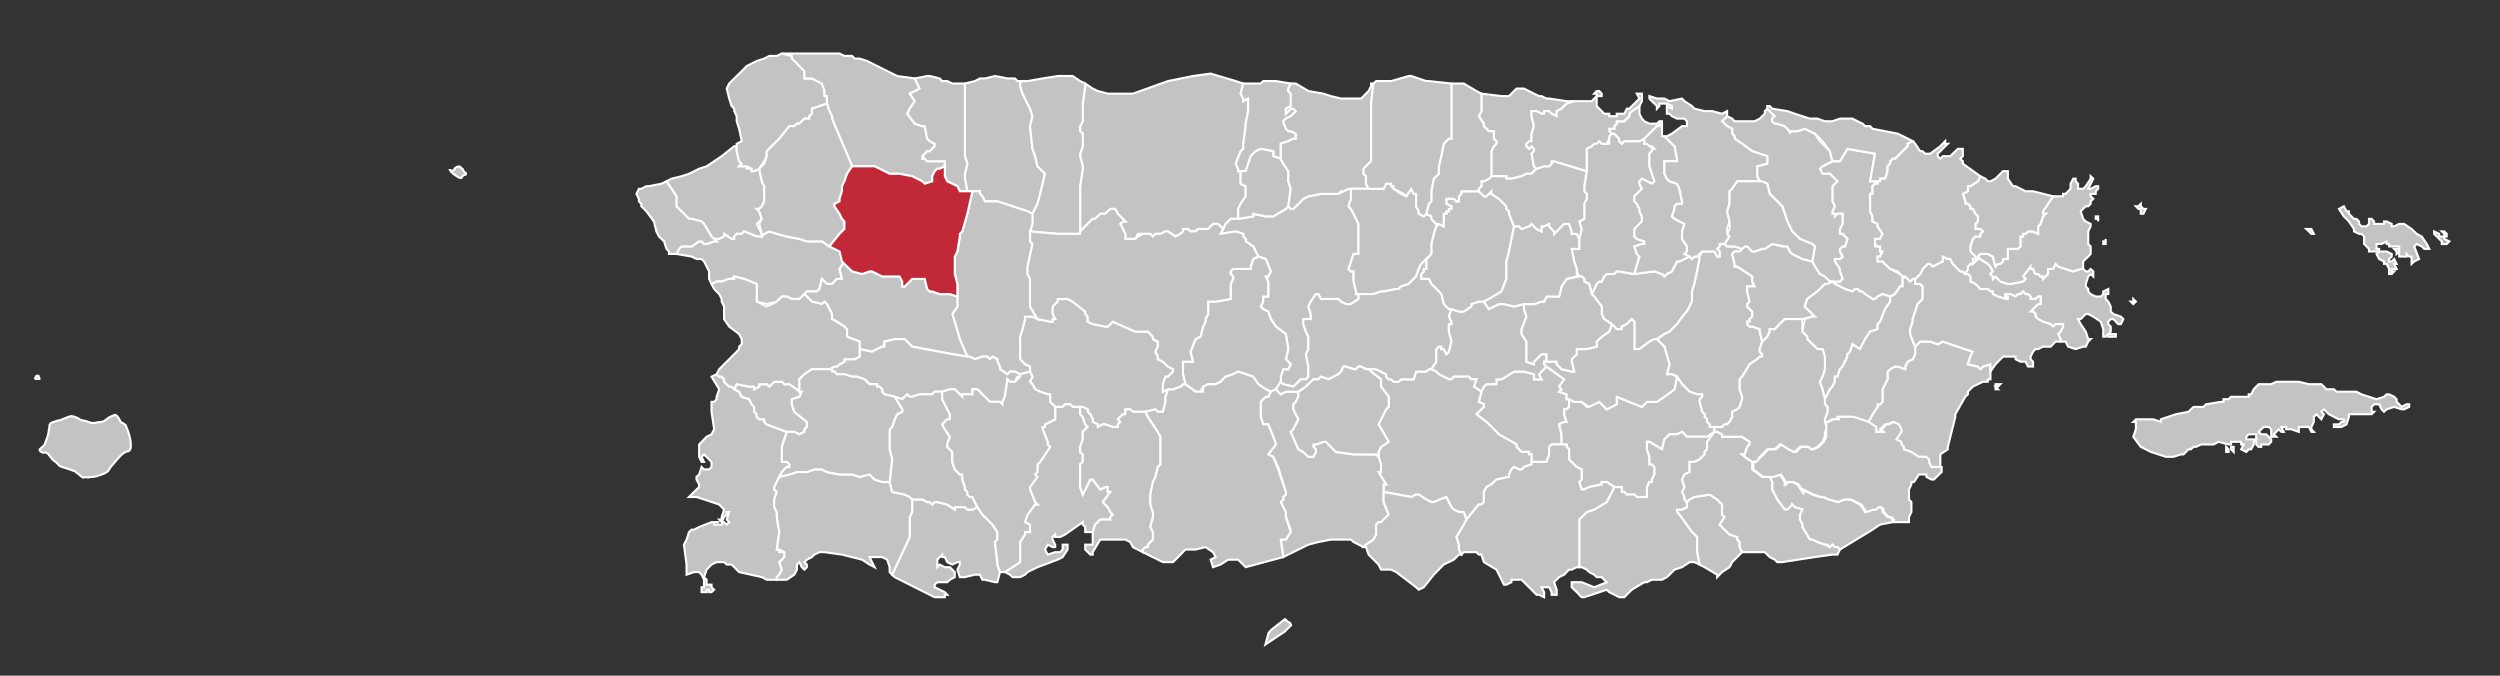 <?xml version="1.0" encoding="utf-8"?>
<!-- Generator: Adobe Illustrator 14.0.0, SVG Export Plug-In  -->
<!DOCTYPE svg PUBLIC "-//W3C//DTD SVG 1.1//EN" "http://www.w3.org/Graphics/SVG/1.1/DTD/svg11.dtd">
<svg version="1.1"
	 xmlns="http://www.w3.org/2000/svg" xmlns:xlink="http://www.w3.org/1999/xlink" xmlns:a="http://ns.adobe.com/AdobeSVGViewerExtensions/3.0/"
	 x="0px" y="0px" width="1332px" height="360px" viewBox="-18.1 -27.9 1332 360" enable-background="new -18.1 -27.9 1332 360"
	 xml:space="preserve">
<rect x="-18.1" y="-27.9" width="1332" height="360" fill="#333333" stroke="none"/>
<defs>
</defs>
<path id="_x36_125_2_" fill="#C3C3C3" stroke="#FFFFFF" stroke-width="1.125" d="M8.2,200l0-1.1l0.5-1.2l1.2-0.6l1.2-0.4l1.5-0.5
	L14,196l1.5-0.7l3.2-1.2l1.1-0.3l1.3,0.2l1.2,0.4l1.4,0.7l0.9,0.6l1.4,0.4l1.5,0.3l1.6,0.5l1,0.4l1.1,0.2l1.5-0.1l1.2-0.3l1.4-0.1
	l1.6-0.3l1.5-1l1.3-1L41,194l1-0.4l1.1-0.5l1,0.5l0.9,1.1l0.5,0.9l0.8,1.4l1.5,0.8l1.1,0.9l0.6,1.6l0.5,1.2l0.4,1.1l0.5,1.9l0.4,1.7
	l0.2,1.2l0.1,2.3l-0.1,1.3L51,212l-0.9,0.6l-1,0.1l-1.3,0.8l-1.3,1l-0.7,0.8l-0.9,0.9l-1.7,2l-1.2,1.4l-0.8,0.9l-1.1,1.6l-0.7,1.1
	l-1.4,0.9l-1.8,0.8l-1.3,0.4l-1.2,0.5l-2.3,0.4l-1.3,0.1l-1.5,0.2l-1.1-0.2l-1.3,0.3l-1.4-0.9l-1.1-1.1l-1-0.6l-0.8-0.8l-1.3-0.4
	l-1.3-0.5l-1.2-0.4l-3.5-1.1l-1.1-0.6l-1.1-1.2l-0.9-0.8l-0.8-0.6L9.9,217l-1.7-2.2l-0.9-1.1l-1.2-0.5l-1.4,0.1l-1.3-0.7l-0.4-1
	l0.9-0.9l1.1-1l0.7-0.8l1.5-4.1l0.5-1.9l0.2-1.7L8.2,200z"/>
<polygon id="polygon3133_1_" fill="#C3C3C3" stroke="#FFFFFF" stroke-width="1.125" points="561.4,143.5 564.1,144.8 564.1,144.8 
	570.8,146.1 572.1,146.1 574.8,143.5 586.8,148.8 593.5,148.8 593.5,148.8 593.5,148.8 596.2,151.5 596.2,152.8 598.8,154.1 
	598.8,155.5 598.8,155.5 598.8,156.8 598.8,156.8 597.5,159.5 598.8,162.1 598.8,163.5 601.5,164.8 602.9,166.2 604.2,167.4 
	606.9,168.8 606.9,170.1 606.9,170.1 604.2,172.8 602.9,172.8 601.5,176.8 601.5,180.8 604.2,179.5 602.9,183.5 602.9,186.2 
	601.5,191.5 600.2,191.5 598.8,191.5 597.5,190.2 597.5,190.2 592.2,191.5 588.2,191.5 588.2,191.5 585.5,191.5 584.1,190.2 
	581.5,190.2 581.5,192.8 580.2,192.8 578.8,194.2 577.5,195.5 577.5,195.5 578.8,196.9 577.5,198.2 577.5,198.2 577.5,199.6 
	574.8,199.6 570.8,198.2 569.5,198.2 569.5,198.2 566.8,199.6 566.8,198.2 564.1,196.9 564.1,195.5 564.1,195.5 562.8,192.8 
	561.4,191.5 561.4,190.2 558.8,188.9 557.4,188.9 553.4,188.9 552.1,187.5 550.7,187.5 549.4,187.5 549.4,187.5 548.1,188.9 
	548.1,188.9 546.8,188.9 544.1,188.9 541.4,186.2 541.4,184.8 541.4,183.5 541.4,183.5 541.4,182.2 540.1,182.2 536.1,180.8 
	533.4,179.5 532,176.8 530.7,175.5 530.7,175.5 532,172.8 530.7,170.1 530.7,170.1 530.7,167.4 528,166.2 526.7,164.8 525.4,163.5 
	525.4,159.5 525.4,151.5 525.4,151.5 526.7,147.5 528,142.1 528,142.1 528,140.8 529.4,140.8 529.4,140.8 530.7,140.8 532,140.8 
	534.7,142.1 541.4,143.5 542.7,143.5 542.7,142.1 544.1,142.1 542.7,139.4 542.7,136.8 542.7,136.8 542.7,135.4 545.4,132.8 
	545.4,132.8 545.4,131.4 546.8,131.4 550.7,131.4 553.4,132.8 560.1,138.1 560.1,139.4 561.4,140.8 561.4,143.5 "/>
<polygon id="polygon3135_1_" fill="#C3C3C3" stroke="#FFFFFF" stroke-width="1.125" points="363.7,99.4 362.4,99.4 361,98.1 
	357,91.4 355.7,90.1 350.4,88.7 350.4,88.7 350.4,88.7 349,88.7 342.3,82 342.3,78 342.3,76.7 337,68.7 339.7,67.3 345,66 349,64.7 
	354.4,62 358.4,60.7 362.4,58 366.4,55.3 373.1,50 374.4,50 374.4,50 374.4,52.7 375.7,58 377.1,59.3 375.7,60.7 375.7,60.7 
	379.7,60.7 379.7,62 382.4,62 382.4,63.3 383.7,63.3 386.4,62 387.8,68.7 389.1,71.3 389.1,75.4 389.1,76.7 389.1,79.4 387.8,82 
	386.4,83.4 385.1,83.4 386.4,84.7 386.4,84.7 387.8,88.7 385.1,91.4 387.8,96.7 387.8,98.1 385.1,98.1 378.4,95.4 377.1,96.7 
	374.4,96.7 373.1,98.1 373.1,99.4 371.7,99.4 367.7,96.7 367.7,98.1 365.1,99.4 "/>
<polygon id="polygon3137_1_" fill="#C3C3C3" stroke="#FFFFFF" stroke-width="1.125" points="373.1,30 371.7,28.6 370.4,24.6 
	369.1,19.3 370.4,16.6 371.7,15.3 377.1,10 379.7,7.3 385.1,4.6 389.1,3.3 391.8,1.9 395.8,1.9 398.5,0.6 403.8,1.9 405.1,3.3 
	406.5,5.9 409.1,8.6 410.5,10 410.5,12.6 410.5,13.9 411.8,13.9 414.5,13.9 419.8,16.6 421.2,19.3 421.2,23.3 422.5,23.3 
	422.5,27.3 414.5,30 414.5,32.7 413.1,34 413.1,35.3 410.5,35.3 407.8,38 406.5,38 405.1,39.3 403.8,39.3 402.5,39.3 397.1,46 
	393.1,50 390.4,52.7 390.4,54 390.4,55.3 390.4,55.3 389.1,58 386.4,62 383.7,63.3 382.4,63.3 382.4,62 379.7,60.7 379.7,60.7 
	375.7,60.7 375.7,60.7 377.1,59.3 375.7,58 374.4,52.7 374.4,50 374.4,50 374.4,48.7 377.1,47.3 375.7,40.7 374.4,36.7 374.4,34 
	373.1,31.3 "/>
<polygon id="polygon3139_1_" fill="#C3C3C3" stroke="#FFFFFF" stroke-width="1.125" points="831.3,130.1 830,128.8 832.6,123.4 
	834,122.1 835.3,122.1 836.6,119.4 838,118.1 840.7,118.1 842,118.1 843.3,116.7 844.6,116.7 851.3,118.1 863.4,116.7 867.4,118.1 
	868.7,119.4 870,118.1 872.7,116.7 875.4,111.4 876.7,111.4 882.1,108.8 883.4,110.1 884.7,108.8 886.1,108.8 888.8,106.1 
	887.4,108.8 887.4,110.1 886.1,116.7 884.7,123.4 883.4,127.4 883.4,132.8 880.7,138.1 879.4,139.4 875.4,144.8 872.7,147.5 
	872.7,147.5 871.4,148.8 868.7,150.1 864.7,152.8 863.4,152.8 860.7,154.1 860.7,154.1 855.4,158.1 852.7,158.1 852.7,152.8 
	852.7,146.1 852.7,143.5 851.3,142.1 850,143.5 848.7,144.8 846,146.1 846,147.5 844.6,147.5 844.6,147.5 843.3,147.5 843.3,147.5 
	843.3,147.5 840.7,144.8 836.6,142.1 835.3,139.4 835.3,135.4 "/>
<polygon id="polygon3141_1_" fill="#C3C3C3" stroke="#FFFFFF" stroke-width="1.125" points="773.9,196.9 768.5,192.8 772.5,188.9 
	772.5,187.5 772.5,187.5 769.8,186.2 771.2,180.8 772.5,178.1 773.9,176.8 773.9,176.8 775.2,176.8 777.8,176.8 777.8,176.8 
	777.8,176.8 779.2,175.5 779.2,174.2 781.9,174.2 788.6,170.1 788.6,170.1 791.2,170.1 793.9,170.1 799.2,171.5 799.2,171.5 
	799.2,174.2 803.2,174.2 801.9,171.5 803.2,170.1 805.9,167.4 815.3,174.2 812.6,178.1 813.9,179.5 812.6,180.8 816.6,182.2 
	816.6,184.8 817.9,184.8 817.9,187.5 817.9,188.9 816.6,190.2 816.6,190.2 815.3,190.2 815.3,192.8 816.6,196.9 815.3,196.9 
	812.6,198.2 813.9,203.5 813.9,203.5 813.9,208.9 811.3,208.9 808.6,208.9 807.3,210.2 807.3,211.5 807.3,212.9 807.3,214.2 
	807.3,214.2 805.9,218.2 801.9,218.2 797.9,218.2 797.9,214.2 796.6,214.2 796.6,212.9 792.6,212.9 789.9,210.2 789.9,208.9 
	780.5,203.5 "/>
<polygon id="polygon3143_1_" fill="#C3C3C3" stroke="#FFFFFF" stroke-width="1.125" points="637.6,88.7 637.6,88.7 634.9,91.4 
	633.6,94.1 630.9,91.4 628.2,91.4 626.9,92.7 625.6,94.1 624.2,94.1 624.2,94.1 622.9,94.1 621.5,94.1 620.2,94.1 618.9,95.4 
	618.9,95.4 616.2,95.4 614.9,94.1 612.2,94.1 612.2,95.4 610.9,96.7 610.9,96.7 608.2,98.1 604.2,95.4 602.9,95.4 600.2,96.7 
	600.2,96.7 598.8,96.7 598.8,96.7 597.5,96.7 596.2,98.1 594.8,96.7 594.8,96.7 592.2,96.7 590.8,96.7 590.8,96.7 588.2,96.7 
	586.8,99.4 586.8,99.4 584.1,99.4 584.1,99.4 581.5,99.4 581.5,98.1 581.5,96.7 581.5,96.7 580.2,94.1 578.8,91.4 580.2,90.1 
	581.5,90.1 580.2,88.7 578.8,87.4 577.5,86 576.1,83.4 573.5,83.4 572.1,84.7 572.1,84.7 570.8,86 568.1,86 565.4,88.7 564.1,88.7 
	557.4,95.4 557.4,71.3 558.8,62 558.8,60.7 557.4,55.3 557.4,54 558.8,50 558.8,46 558.8,44.7 558.8,43.3 557.4,42 557.4,40.7 
	557.4,39.3 558.8,36.7 558.8,35.3 558.8,30 558.8,27.3 560.1,18 560.1,16.6 564.1,19.3 566.8,20.6 572.1,22 574.8,22 585.5,22 
	604.2,15.3 617.5,12.6 626.9,11.3 640.3,15.3 644.3,16.6 642.9,22 644.3,24.6 644.3,26 646.9,24.6 646.9,28.6 646.9,31.3 645.6,38 
	645.6,39.3 644.3,48.7 644.3,51.4 642.9,52.7 640.3,59.3 641.6,62 641.6,63.3 642.9,63.3 642.9,70 645.6,71.3 645.6,71.3 
	645.6,76.7 642.9,80.7 641.6,83.4 641.6,86 641.6,88.7 641.6,88.7 640.3,88.7 "/>
<polygon id="polygon3145_1_" fill="#C3C3C3" stroke="#FFFFFF" stroke-width="1.125" points="875.4,244.9 875.4,243.6 876.7,243.6 
	878.1,243.6 880.7,242.3 880.7,239.6 882.1,238.2 884.7,236.9 892.8,235.6 892.8,235.6 896.8,238.2 899.4,240.9 899.4,242.3 
	899.4,244.9 899.4,246.3 900.8,247.6 898.1,251.6 899.4,252.9 900.8,254.3 903.4,256.9 907.5,258.2 907.5,259.6 908.8,260.9 
	908.8,262.3 908.8,263.6 908.8,263.6 910.1,266.3 906.1,270.3 904.8,271.6 903.4,274.3 899.4,276.9 896.8,279.6 896.8,279.6 
	896.8,278.3 890.1,274.3 887.4,272.9 886.1,266.3 886.1,262.3 886.1,258.2 883.4,255.6 876.7,246.3 "/>
<polygon id="polygon3147_1_" fill="#C3C3C3" stroke="#FFFFFF" stroke-width="1.125" points="417.1,127.4 411.8,127.4 410.5,128.8 
	407.8,131.4 406.5,131.4 405.1,131.4 403.8,131.4 401.1,130.1 398.5,130.1 395.8,132.8 390.4,134.1 385.1,132.8 385.1,126.1 
	385.1,123.4 378.4,120.7 373.1,119.4 373.1,119.4 371.7,120.7 370.4,120.7 366.4,122.1 363.7,122.1 361,123.4 359.7,120.7 
	359.7,116.7 358.4,114.1 357,111.4 355.7,110.1 354.4,110.1 353,110.1 353,110.1 350.4,108.8 342.3,107.4 343.7,104.7 345,103.4 
	350.4,103.4 354.4,100.7 355.7,100.7 357,102.1 358.4,102.1 362.4,100.7 363.7,100.7 362.4,99.4 363.7,99.4 365.1,99.4 367.7,98.1 
	367.7,96.7 371.7,99.4 373.1,99.4 373.1,98.1 374.4,96.7 377.1,96.7 378.4,95.4 385.1,98.1 387.8,98.1 387.8,98.1 389.1,96.7 
	391.8,95.4 395.8,96.7 401.1,98.1 407.8,99.4 411.8,100.7 415.8,100.7 419.8,100.7 423.8,103.4 423.8,103.4 430.5,106.1 
	431.8,111.4 429.2,115.4 429.2,115.4 430.5,120.7 427.8,120.7 425.2,123.4 423.8,123.4 422.5,123.4 421.2,122.1 419.8,120.7 
	418.5,126.1 418.5,126.1 "/>
<polygon id="polygon3149_1_" fill="#C3C3C3" stroke="#FFFFFF" stroke-width="1.125" points="664.3,48.7 664.3,50 664.3,51.4 
	664.3,52.7 664.3,54 664.3,55.3 664.3,56.7 660.3,55.3 660.3,52.7 653.6,51.4 650.9,52.7 648.3,55.3 645.6,63.3 642.9,63.3 
	641.6,63.3 641.6,62 640.3,59.3 642.9,52.7 644.3,51.4 644.3,48.7 645.6,39.3 645.6,38 646.9,31.3 646.9,28.6 646.9,24.6 644.3,26 
	644.3,24.6 642.9,22 644.3,16.6 644.3,16.6 649.6,16.6 653.6,16.6 654.9,15.3 661.7,15.3 669.6,16.6 668.3,19.3 668.3,20.6 
	669.6,22 671,23.3 671,26 669.6,27.3 669.6,28.6 667,30 667,31.3 667,31.3 667,32.7 669.6,30 671,30 672.3,31.3 672.3,31.3 
	669.6,34 669.6,34 667,35.3 667,35.3 665.6,36.7 665.6,36.7 667,40.7 667,40.7 667,40.7 668.3,42 669.6,42 672.3,43.3 672.3,46 
	671,46 668.3,47.3 "/>
<polygon id="polygon3151_1_" fill="#C3C3C3" stroke="#FFFFFF" stroke-width="1.125" points="793.9,170.1 791.2,170.1 788.6,170.1 
	788.6,170.1 781.9,174.2 779.2,174.2 779.2,175.5 779.2,176.8 777.8,176.8 777.8,176.8 775.2,176.8 773.9,176.8 773.9,176.8 
	772.5,178.1 771.2,180.8 771.2,180.8 767.2,178.1 768.5,174.2 765.8,174.2 764.5,172.8 759.2,172.8 759.2,172.8 756.5,172.8 
	755.2,174.2 753.8,174.2 748.5,171.5 747.1,170.1 744.5,168.8 747.1,164.8 747.1,159.5 747.1,158.1 748.5,156.8 749.8,156.8 
	749.8,158.1 751.1,158.1 752.5,160.8 752.5,160.8 753.8,159.5 753.8,159.5 755.2,154.1 753.8,148.8 753.8,144.8 755.2,144.8 
	755.2,143.5 753.8,140.8 755.2,136.8 759.2,138.1 761.8,138.1 765.8,135.4 765.8,134.1 769.8,132.8 772.5,132.8 775.2,136.8 
	775.2,136.8 780.5,134.1 781.9,134.1 783.2,134.1 788.6,135.4 793.9,134.1 793.9,136.8 795.2,140.8 792.6,147.5 792.6,147.5 
	792.6,148.8 792.6,150.1 795.2,154.1 795.2,159.5 795.2,164.8 799.2,166.2 799.2,164.8 799.2,164.8 800.6,163.5 801.9,162.1 
	803.2,160.8 804.6,160.8 805.9,160.8 805.9,164.8 804.6,164.8 804.6,164.8 804.6,166.2 804.6,166.2 805.9,167.4 803.2,170.1 
	801.9,171.5 803.2,174.2 799.2,174.2 799.2,171.5 799.2,171.5 "/>
<polygon id="polygon3153_1_" fill="#C3C3C3" stroke="#FFFFFF" stroke-width="1.125" points="852.7,103.4 854,107.4 855.4,108.8 
	852.7,118.1 844.6,116.7 843.3,116.7 842,118.1 840.7,118.1 838,118.1 836.6,119.4 835.3,122.1 834,122.1 832.6,123.4 830,128.8 
	828.6,123.4 826,122.1 826,120.7 824.6,119.4 824.6,119.4 824.6,119.4 824.6,119.4 823.3,119.4 822,116.7 822,115.4 820.6,111.4 
	820.6,111.4 819.3,104.7 819.3,104.7 819.3,104.7 822,104.7 823.3,104.7 823.3,99.4 824.6,94.1 823.3,90.1 826,88.7 826,84.7 
	826,80.7 827.3,78 827.3,76.7 827.3,75.4 826,74 826,74 826,71.3 827.3,63.3 827.3,60.7 827.3,58 827.3,56.7 827.3,54 827.3,51.4 
	830,50 830,50 831.3,48.7 831.3,48.7 832.6,47.3 834,47.3 835.3,48.7 835.3,48.7 838,48.7 838,48.7 839.3,48.7 839.3,46 839.3,46 
	839.3,44.7 839.3,43.3 840.7,43.3 842,43.3 843.3,44.7 844.6,46 844.6,47.3 846,48.7 847.3,47.3 848.7,47.3 850,47.3 854,47.3 
	855.4,47.3 858,46 858,48.7 859.4,48.7 860.7,50 862,50 863.4,51.4 862,51.4 862,52.7 860.7,54 860.7,55.3 860.7,55.3 860.7,60.7 
	863.4,68.7 863.4,68.7 862,70 856.7,67.3 855.4,68.7 855.4,68.7 855.4,70 856.7,72.7 852.7,76.7 852.7,78 852.7,79.4 854,80.7 
	855.4,83.4 855.4,84.7 856.7,87.4 856.7,87.4 856.7,90.1 856.7,90.1 852.7,94.1 852.7,95.4 852.7,98.1 854,99.4 858,100.7 
	858,102.1 856.7,102.1 "/>
<polygon id="polygon3155_1_" fill="#C3C3C3" stroke="#FFFFFF" stroke-width="1.125" points="394.4,231.6 394.4,232.9 395.8,234.2 
	394.4,238.2 394.4,238.2 394.4,242.3 395.8,244.9 395.8,247.6 397.1,255.6 397.1,255.6 395.8,264.9 397.1,264.9 397.1,264.9 
	397.1,266.3 399.8,266.3 399.8,266.3 399.8,268.9 398.5,270.3 398.5,270.3 397.1,271.6 398.5,275.6 398.5,275.6 397.1,278.3 
	395.8,279.6 395.8,281 394.4,281 390.4,281 387.8,279.6 375.7,276.9 373.1,274.3 371.7,272.9 369.1,272.9 367.7,271.6 366.4,271.6 
	365.1,271.6 363.7,271.6 361,272.9 358.4,275.6 357,279.6 358.4,281 358.4,283.6 361,283.6 361,285 362.4,286.3 361,287.6 
	361,287.6 359.7,287.6 359.7,287.6 359.7,287.6 359.7,286.3 359.7,286.3 358.4,286.3 358.4,286.3 358.4,287.6 358.4,287.6 
	357,287.6 355.7,287.6 355.7,286.3 355.7,286.3 355.7,286.3 355.7,285 355.7,285 355.7,285 357,285 357,283.6 357,283.6 357,281 
	355.7,278.3 354.4,276.9 351.7,276.9 347.7,278.3 347.7,276.9 347.7,272.9 346.3,262.3 347.7,259.6 349,255.6 350.4,254.3 
	351.7,254.3 354.4,252.9 361,250.3 362.4,250.3 365.1,250.3 363.7,250.3 362.4,250.3 362.4,251.6 363.7,251.6 363.7,251.6 
	366.4,251.6 367.7,250.3 369.1,251.6 370.4,250.3 370.4,250.3 369.1,248.9 370.4,244.9 369.1,244.9 369.1,246.3 367.7,247.6 
	366.4,250.3 365.1,248.9 366.4,248.9 366.4,247.6 367.7,243.6 367.7,243.6 366.4,242.3 365.1,240.9 353,236.9 350.4,236.9 
	349,236.9 349,236.9 351.7,234.2 353,232.9 354.4,231.6 354.4,230.2 354.4,230.2 353,227.6 353,226.2 353,226.2 354.4,224.9 
	355.7,220.9 357,222.2 358.4,222.2 358.4,222.2 359.7,222.2 359.7,222.2 361,220.9 361,219.5 361,218.2 359.7,216.9 357,214.2 
	357,214.2 355.7,215.5 357,218.2 355.7,218.2 354.4,215.5 354.4,215.5 354.4,208.9 358.4,204.8 361,203.5 362.4,200.8 361,191.5 
	361,187.5 361,187.5 361,186.2 362.4,186.2 363.7,184.8 363.7,183.5 365.1,179.5 361,172.8 363.7,171.5 365.1,172.8 366.4,172.8 
	367.7,174.2 367.7,175.5 370.4,178.1 371.7,178.1 373.1,179.5 375.7,180.8 377.1,183.5 381.1,184.8 382.4,187.5 383.7,188.9 
	383.7,191.5 385.1,192.8 385.1,194.2 385.1,194.2 386.4,195.5 387.8,195.5 387.8,195.5 389.1,195.5 389.1,196.9 390.4,198.2 
	401.1,202.2 398.5,210.2 398.5,211.5 398.5,215.5 398.5,218.2 399.8,218.2 401.1,218.2 402.5,219.5 402.5,220.9 401.1,220.9 
	401.1,220.9 399.8,222.2 398.5,223.6 397.1,226.2 "/>
<polygon id="polygon3157_1_" fill="#C3C3C3" stroke="#FFFFFF" stroke-width="1.125" points="919.5,147.5 919.5,147.5 919.5,148.8 
	919.5,148.8 920.8,154.1 919.5,158.1 919.5,159.5 920.8,160.8 920.8,162.1 919.5,162.1 918.1,163.5 918.1,163.5 918.1,163.5 
	914.1,166.2 914.1,166.2 910.1,172.8 908.8,174.2 908.8,175.5 908.8,179.5 910.1,183.5 910.1,184.8 908.8,188.9 908.8,188.9 
	907.5,190.2 904.8,191.5 904.8,192.8 904.8,194.2 903.4,196.9 902.1,198.2 900.8,198.2 899.4,199.6 895.4,199.6 894.1,199.6 
	892.8,199.6 892.8,198.2 891.4,196.9 891.4,195.5 890.1,194.2 890.1,192.8 888.8,191.5 887.4,186.2 887.4,186.2 887.4,184.8 
	888.8,183.5 888.8,183.5 888.8,182.2 888.8,182.2 886.1,182.2 882.1,180.8 878.1,176.8 875.4,172.8 872.7,171.5 871.4,171.5 
	870,171.5 871.4,166.2 868.7,156.8 864.7,152.8 868.7,150.1 871.4,148.8 872.7,147.5 872.7,147.5 875.4,144.8 879.4,139.4 
	880.7,138.1 883.4,132.8 883.4,127.4 884.7,123.4 886.1,116.7 887.4,110.1 887.4,108.8 888.8,106.1 895.4,106.1 896.8,108.8 
	896.8,108.8 898.1,108.8 898.1,108.8 898.1,106.1 896.8,104.7 898.1,103.4 898.1,102.1 899.4,102.1 900.8,102.1 900.8,102.1 
	902.1,103.4 903.4,103.4 904.8,103.4 906.1,103.4 910.1,104.7 908.8,106.1 907.5,106.1 906.1,106.1 904.8,107.4 904.8,107.4 
	906.1,112.7 906.1,112.7 906.1,114.1 907.5,114.1 911.5,116.7 915.5,119.4 915.5,119.4 915.5,122.1 916.8,124.7 912.8,124.7 
	912.8,126.1 912.8,127.4 914.1,132.8 914.1,132.8 912.8,134.1 912.8,134.1 912.8,135.4 914.1,136.8 915.5,138.1 915.5,140.8 
	914.1,142.1 914.1,143.5 912.8,143.5 912.8,144.8 914.1,146.1 915.5,146.1 "/>
<polygon id="polygon3159_1_" fill="#C3C3C3" stroke="#FFFFFF" stroke-width="1.125" points="497.3,59.3 496,55.3 496,54 496,48.7 
	496,40.7 496,35.3 496,28.6 496,24.6 496,16.6 501.3,15.3 504,13.9 506.7,13.9 512,12.6 518.7,13.9 522.7,13.9 524,15.3 526.7,15.3 
	525.4,16.6 525.4,16.6 525.4,18 526.7,22 530.7,30 530.7,30 532,34 530.7,39.3 532,51.4 533.4,55.3 534.7,60.7 536.1,62 538.7,64.7 
	536.1,75.4 534.7,80.7 532,86 529.4,84.7 521.4,82 513.3,79.4 506.7,79.4 505.3,76.7 504,75.4 504,74 502.7,74 500,74 497.3,74 
	496,67.3 496,64.7 "/>
<polygon id="polygon3161_1_" fill="#C3C3C3" stroke="#FFFFFF" stroke-width="1.125" points="983.6,103.4 983.6,103.4 983.6,106.1 
	984.9,106.1 983.6,108.8 983.6,108.8 982.3,108.8 982.3,110.1 983.6,110.1 984.9,111.4 987.6,114.1 987.6,114.1 989,115.4 
	991.6,116.7 994.3,118.1 995.6,119.4 997,119.4 995.6,120.7 995.6,122.1 995.6,124.7 994.3,124.7 991.6,128.8 989,130.1 
	984.9,128.8 982.3,130.1 982.3,130.1 980.9,131.4 979.6,131.4 975.6,128.8 972.9,127.4 972.9,127.4 971.6,126.1 970.2,126.1 
	968.9,127.4 964.9,126.1 962.2,124.7 959.5,123.4 959.5,122.1 962.2,122.1 963.6,120.7 962.2,116.7 962.2,115.4 959.5,111.4 
	959.5,111.4 959.5,110.1 960.9,110.1 962.2,110.1 963.6,108.8 963.6,108.8 962.2,106.1 962.2,104.7 963.6,103.4 964.9,103.4 
	966.2,99.4 966.2,99.4 964.9,98.1 964.9,98.1 963.6,96.7 962.2,96.7 962.2,95.4 962.2,94.1 962.2,92.7 963.6,91.4 963.6,86 
	960.9,86 959.5,87.4 959.5,86 958.2,86 958.2,86 958.2,84.7 959.5,82 958.2,79.4 958.2,78 958.2,76.7 958.2,72.7 958.2,71.3 
	959.5,70 960.9,68.7 960.9,68.7 960.9,68.7 959.5,67.3 956.9,64.7 952.9,64.7 951.5,62 952.9,60.7 952.9,60.7 958.2,58 958.2,58 
	962.2,58 966.2,51.4 980.9,54 978.3,68.7 982.3,68.7 982.3,68.7 982.3,70 980.9,70 979.6,71.3 979.6,71.3 979.6,72.7 979.6,74 
	979.6,75.4 979.6,75.4 978.3,75.4 978.3,75.4 978.3,76.7 978.3,76.7 978.3,78 978.3,80.7 978.3,82 978.3,82 978.3,84.7 979.6,87.4 
	979.6,90.1 979.6,90.1 979.6,90.1 982.3,91.4 982.3,92.7 984.9,96.7 983.6,99.4 983.6,99.4 980.9,99.4 980.9,102.1 980.9,102.1 
	980.9,103.4 "/>
<polygon id="polygon3163_1_" fill="#C3C3C3" stroke="#FFFFFF" stroke-width="1.125" points="960.9,68.7 960.9,68.7 960.9,68.7 
	959.5,70 958.2,71.3 958.2,72.7 958.2,76.7 958.2,78 958.2,79.4 959.5,82 958.2,84.7 958.2,86 958.2,86 959.5,86 959.5,87.4 
	960.9,86 963.6,86 963.6,91.4 962.2,94.1 962.2,94.1 962.2,95.4 962.2,96.7 963.6,96.7 964.9,98.1 964.9,98.1 966.2,99.4 
	966.2,99.4 964.9,103.4 963.6,103.4 962.2,104.7 962.2,106.1 963.6,108.8 963.6,108.8 962.2,110.1 960.9,110.1 959.5,110.1 
	959.5,111.4 959.5,111.4 962.2,115.4 962.2,116.7 963.6,120.7 962.2,122.1 959.5,122.1 959.5,123.4 958.2,122.1 956.9,122.1 
	952.9,119.4 951.5,118.1 948.9,114.1 947.5,111.4 948.9,103.4 947.5,102.1 947.5,102.1 947.5,102.1 940.9,99.4 938.2,96.7 
	936.8,95.4 935.5,92.7 934.2,90.1 931.5,82 924.8,75.4 923.5,70 919.5,68.7 919.5,68.7 918.1,66 918.1,60.7 923.5,59.3 923.5,59.3 
	923.5,59.3 923.5,58 923.5,55.3 919.5,54 915.5,52.7 910.1,48.7 906.1,46 906.1,44.7 904.8,43.3 904.8,40.7 902.1,39.3 900.8,38 
	899.4,36.7 902.1,34 904.8,35.3 906.1,36.7 908.8,36.7 910.1,36.7 914.1,36.7 916.8,36.7 916.8,36.7 919.5,35.3 920.8,34 
	922.2,32.7 922.2,31.3 923.5,30 927.5,34 926.1,35.3 926.1,36.7 926.1,36.7 927.5,38 928.8,38 932.8,39.3 934.2,40.7 935.5,42 
	935.5,43.3 935.5,42 939.5,42 943.5,40.7 948.9,43.3 951.5,47.3 956.9,52.7 958.2,58 958.2,58 952.9,60.7 952.9,60.7 951.5,62 
	952.9,64.7 956.9,64.7 959.5,67.3 "/>
<polygon id="polygon3165_1_" fill="#C3C3C3" stroke="#FFFFFF" stroke-width="1.125" points="840.7,40.7 842,40.7 842,39.3 
	843.3,38 843.3,36.7 843.3,36.7 847.3,36.7 848.7,35.3 850,34 850,32.7 851.3,31.3 855.4,28.6 855.4,30 855.4,31.3 855.4,32.7 
	856.7,35.3 856.7,35.3 858,36.7 860.7,38 860.7,38 862,38 863.4,38 864.7,38 864.7,38 864.7,38 866,36.7 867.4,36.7 867.4,36.7 
	867.4,39.3 866,38 866,39.3 864.7,39.3 862,42 858,46 855.4,47.3 854,47.3 850,47.3 848.7,47.3 847.3,47.3 846,48.7 844.6,47.3 
	844.6,46 843.3,44.7 842,43.3 840.7,43.3 839.3,42 839.3,42 839.3,40.7 "/>
<polygon id="polygon3167_1_" fill="#C3C3C3" stroke="#FFFFFF" stroke-width="1.125" points="868.7,206.2 867.4,211.5 860.7,207.5 
	859.4,207.5 859.4,208.9 859.4,211.5 860.7,215.5 860.7,216.9 860.7,218.2 860.7,219.5 862,219.5 863.4,220.9 863.4,224.9 
	862,227.6 862,228.9 860.7,228.9 859.4,231.6 859.4,235.6 859.4,235.6 859.4,236.9 858,236.9 856.7,236.9 854,236.9 852.7,235.6 
	851.3,235.6 848.7,235.6 847.3,234.2 847.3,234.2 846,234.2 846,231.6 842,231.6 838,228.9 835.3,228.9 835.3,230.2 828.6,231.6 
	826,232.9 824.6,232.9 823.3,228.9 823.3,228.9 823.3,228.9 824.6,227.6 824.6,227.6 824.6,224.9 824.6,223.6 824.6,222.2 
	822,220.9 817.9,216.9 817.9,215.5 817.9,212.9 817.9,211.5 816.6,210.2 816.6,208.9 813.9,208.9 813.9,208.9 813.9,203.5 
	813.9,203.5 812.6,198.2 815.3,196.9 816.6,196.9 815.3,192.8 815.3,190.2 816.6,190.2 816.6,190.2 817.9,188.9 817.9,187.5 
	817.9,184.8 820.6,186.2 824.6,186.2 827.3,188.9 834,186.2 838,190.2 843.3,187.5 843.3,183.5 856.7,188.9 859.4,186.2 
	864.7,186.2 868.7,183.5 874.1,179.5 875.4,172.8 878.1,176.8 882.1,180.8 886.1,182.2 888.8,182.2 888.8,182.2 888.8,183.5 
	888.8,183.5 887.4,184.8 887.4,186.2 887.4,186.2 888.8,191.5 890.1,192.8 890.1,194.2 891.4,195.5 891.4,196.9 892.8,198.2 
	892.8,199.6 894.1,199.6 895.4,199.6 895.4,200.8 895.4,202.2 891.4,204.8 890.1,204.8 890.1,204.8 887.4,204.8 886.1,204.8 
	886.1,204.8 883.4,204.8 880.7,204.8 878.1,202.2 875.4,203.5 874.1,203.5 872.7,203.5 872.7,203.5 871.4,203.5 "/>
<polygon id="polygon3169_1_" fill="#C3C3C3" stroke="#FFFFFF" stroke-width="1.125" points="1091.8,115.4 1093.2,116.7 
	1093.2,116.7 1094.5,116.7 1094.5,116.7 1094.5,116.7 1095.8,115.4 1097.2,116.7 1097.2,116.7 1097.2,118.1 1097.2,119.4 
	1095.8,118.1 1094.5,119.4 1094.5,119.4 1093.2,123.4 1093.2,124.7 1094.5,126.1 1094.5,127.4 1095.8,128.8 1098.5,130.1 
	1101.2,130.1 1102.5,128.8 1102.5,127.4 1102.5,127.4 1105.2,126.1 1105.2,126.1 1105.2,127.4 1105.2,128.8 1103.8,128.8 
	1103.8,131.4 1105.2,132.8 1106.5,135.4 1106.5,138.1 1107.9,139.4 1107.9,139.4 1111.9,140.8 1113.2,142.1 1111.9,144.8 
	1110.5,144.8 1107.9,142.1 1106.5,142.1 1106.5,142.1 1105.2,143.5 1105.2,144.8 1105.2,144.8 1106.5,146.1 1106.5,148.8 
	1105.2,150.1 1103.8,151.5 1102.5,151.5 1102.5,150.1 1102.5,148.8 1102.5,147.5 1101.2,143.5 1097.2,140.8 1094.5,139.4 
	1093.2,139.4 1090.5,142.1 1089.1,142.1 1090.5,144.8 1093.2,148.8 1094.5,152.8 1095.8,152.8 1094.5,154.1 1093.2,156.8 
	1091.8,156.8 1087.8,158.1 1083.8,156.8 1082.4,154.1 1081.1,154.1 1079.8,154.1 1079.8,152.8 1078.5,150.1 1078.5,150.1 
	1079.8,148.8 1079.8,148.8 1081.1,146.1 1081.1,146.1 1081.1,144.8 1078.5,144.8 1078.5,144.8 1077.1,144.8 1077.1,144.8 
	1075.8,146.1 1074.5,144.8 1070.4,143.5 1070.4,143.5 1067.8,142.1 1066.4,140.8 1066.4,139.4 1065.1,138.1 1063.8,138.1 
	1065.1,136.8 1066.4,135.4 1067.8,134.1 1069.1,134.1 1069.1,132.8 1069.1,131.4 1069.1,130.1 1067.8,130.1 1066.4,131.4 
	1063.8,131.4 1063.8,130.1 1063.8,130.1 1062.4,128.8 1061.1,128.8 1059.8,127.4 1059.8,127.4 1058.4,128.8 1058.4,128.8 
	1057.1,128.8 1055.8,130.1 1053.1,128.8 1051.7,128.8 1050.4,128.8 1050.4,130.1 1051.7,130.1 1051.7,131.4 1050.4,131.4 
	1046.4,130.1 1046.4,130.1 1043.7,128.8 1043.7,127.4 1042.4,127.4 1041,126.1 1038.4,126.1 1037,126.1 1035.7,124.7 1034.4,123.4 
	1031.7,122.1 1031.7,119.4 1030.4,118.1 1030.4,118.1 1029,118.1 1030.4,115.4 1030.4,114.1 1031.7,112.7 1033,112.7 1033,112.7 
	1034.4,111.4 1035.7,110.1 1035.7,108.8 1037,110.1 1041,112.7 1042.4,114.1 1043.7,116.7 1042.4,118.1 1043.7,119.4 1043.7,120.7 
	1045.1,119.4 1047.7,122.1 1051.7,123.4 1053.1,123.4 1059.8,122.1 1061.1,120.7 1061.1,120.7 1061.1,120.7 1059.8,119.4 
	1063.8,114.1 1063.8,115.4 1065.1,115.4 1066.4,118.1 1067.8,118.1 1069.1,119.4 1070.4,119.4 1070.4,120.7 1073.1,118.1 
	1073.1,118.1 1073.1,115.4 1074.5,115.4 1075.8,115.4 1075.8,115.4 1077.1,112.7 1078.5,114.1 1082.4,115.4 1086.5,116.7 
	1090.5,115.4 1090.5,115.4 "/>
<polygon id="polygon3173_1_" fill="#B3B3B3" stroke="#FFFFFF" stroke-width="1.125" points="1119.9,132.8 1118.5,134.1 
	1118.5,134.1 1117.2,132.8 1117.2,132.8 1118.5,132.8 1118.5,131.4 1119.9,132.8 "/>
<polygon id="polygon3175_1_" fill="#B3B3B3" stroke="#FFFFFF" stroke-width="1.125" points="1106.5,150.1 1107.9,150.1 
	1109.2,150.1 1109.2,151.5 1109.2,151.5 1107.9,151.5 1106.5,151.5 1106.5,151.5 1105.2,151.5 1105.2,150.1 1106.5,150.1 "/>
<polygon id="polygon3177_1_" fill="#C3C3C3" stroke="#FFFFFF" stroke-width="1.125" points="705.7,131.4 705.7,131.4 701.7,134.1 
	700.4,134.1 699,134.1 696.4,132.8 695,131.4 692.4,131.4 691,131.4 688.4,131.4 688.4,131.4 685.7,131.4 685.7,131.4 684.3,128.8 
	683,128.8 680.3,132.8 679,135.4 679,135.4 680.3,139.4 680.3,142.1 677.7,142.1 676.3,142.1 676.3,142.1 676.3,143.5 676.3,144.8 
	677.7,148.8 679,151.5 679,156.8 679,158.1 677.7,160.8 679,167.4 679,168.8 679,172.8 679,172.8 677.7,174.2 675,174.2 
	673.7,175.5 671,178.1 665.6,176.8 664.3,175.5 664.3,175.5 664.3,172.8 665.6,168.8 668.3,168.8 668.3,168.8 669.6,166.2 
	667,163.5 668.3,158.1 667,150.1 661.7,146.1 659,142.1 657.6,138.1 654.9,136.8 654.9,136.8 653.6,135.4 653.6,135.4 654.9,132.8 
	654.9,130.1 654.9,130.1 657.6,130.1 657.6,130.1 657.6,122.1 656.3,119.4 657.6,119.4 659,116.7 656.3,110.1 652.3,108.8 
	649.6,103.4 645.6,100.7 645.6,99.4 644.3,98.1 644.3,96.7 640.3,95.4 632.2,96.7 632.2,96.7 633.6,94.1 634.9,91.4 637.6,88.7 
	637.6,88.7 637.6,88.7 640.3,88.7 641.6,88.7 641.6,88.7 649.6,87.4 649.6,86 656.3,87.4 660.3,87.4 667,83.4 668.3,82 669.6,83.4 
	671,83.4 673.7,80.7 676.3,78 679,76.7 685.7,75.4 688.4,75.4 695,75.4 697.7,74 697.7,74 700.4,72.7 701.7,72.7 701.7,78 700.4,82 
	701.7,83.4 701.7,83.4 703.1,86 705.7,91.4 705.7,94.1 705.7,100.7 705.7,107.4 705.7,107.4 704.4,107.4 703.1,107.4 700.4,115.4 
	701.7,116.7 703.1,116.7 703.1,118.1 703.1,119.4 703.1,119.4 703.1,122.1 704.4,127.4 704.4,127.4 704.4,128.8 705.7,128.8 
	705.7,130.1 "/>
<polygon id="polygon3179_1_" fill="#C3C3C3" stroke="#FFFFFF" stroke-width="1.125" points="820.6,186.2 817.9,184.8 816.6,184.8 
	816.6,182.2 812.6,180.8 813.9,179.5 812.6,178.1 815.3,174.2 805.9,167.4 804.6,166.2 804.6,166.2 804.6,164.8 804.6,164.8 
	805.9,164.8 811.3,164.8 811.3,166.2 812.6,167.4 813.9,168.8 819.3,170.1 820.6,170.1 820.6,170.1 819.3,164.8 819.3,163.5 
	822,160.8 822,158.1 826,158.1 827.3,158.1 832.6,156.8 832.6,156.8 832.6,154.1 835.3,151.5 839.3,148.8 839.3,148.8 839.3,148.8 
	840.7,144.8 843.3,147.5 843.3,147.5 843.3,147.5 844.6,147.5 844.6,147.5 846,147.5 846,146.1 848.7,144.8 850,143.5 851.3,142.1 
	852.7,143.5 852.7,146.1 852.7,152.8 852.7,158.1 855.4,158.1 860.7,154.1 860.7,154.1 863.4,152.8 864.7,152.8 868.7,156.8 
	871.4,166.2 870,171.5 871.4,171.5 872.7,171.5 875.4,172.8 874.1,179.5 868.7,183.5 864.7,186.2 859.4,186.2 856.7,188.9 
	843.3,183.5 843.3,187.5 838,190.2 834,186.2 828.6,188.9 824.6,186.2 "/>
<polygon id="polygon3181_1_" fill="#C3C3C3" stroke="#FFFFFF" stroke-width="1.125" points="779.2,227.6 779.2,227.6 776.5,230.2 
	773.9,231.6 772.5,234.2 772.5,234.2 772.5,239.6 771.2,240.9 769.8,240.9 763.2,248.9 761.8,244.9 761.8,244.9 761.8,244.9 
	759.2,244.9 756.5,243.6 755.2,242.3 753.8,239.6 752.5,236.9 745.8,239.6 744.5,239.6 741.8,238.2 741.8,238.2 737.8,235.6 
	736.4,235.6 733.8,236.9 719.1,234.2 719.1,234.2 719.1,230.2 720.4,230.2 716.4,223.6 717.7,223.6 717.7,219.5 716.4,215.5 
	716.4,212.9 717.7,210.2 717.7,210.2 721.8,207.5 716.4,198.2 720.4,190.2 721.8,188.9 721.8,183.5 721.8,183.5 717.7,178.1 
	717.7,175.5 717.7,174.2 712.4,170.1 712.4,170.1 711.1,168.8 709.7,168.8 712.4,168.8 715.1,168.8 720.4,171.5 720.4,171.5 
	720.4,171.5 720.4,172.8 721.8,174.2 723.1,174.2 724.4,175.5 727.1,175.5 728.4,174.2 731.1,174.2 733.8,174.2 735.1,174.2 
	736.4,170.1 741.8,170.1 743.2,168.8 744.5,168.8 747.1,170.1 748.5,171.5 753.8,174.2 755.2,174.2 756.5,172.8 757.8,172.8 
	759.2,172.8 764.5,172.8 765.8,174.2 768.5,174.2 767.2,178.1 771.2,180.8 771.2,180.8 769.8,186.2 772.5,187.5 772.5,187.5 
	772.5,188.9 768.5,192.8 773.9,196.9 780.5,203.5 789.9,208.9 789.9,210.2 792.6,212.9 796.6,212.9 796.6,214.2 797.9,214.2 
	797.9,218.2 797.9,218.2 797.9,219.5 793.9,220.9 792.6,222.2 791.2,222.2 788.6,220.9 787.2,222.2 785.9,224.9 785.9,226.2 "/>
<polygon id="polygon3183_1_" fill="#C3C3C3" stroke="#FFFFFF" stroke-width="1.125" points="803.2,160.8 801.9,162.1 800.6,163.5 
	799.2,164.8 799.2,164.8 799.2,166.2 795.2,164.8 795.2,159.5 795.2,154.1 792.6,150.1 792.6,148.8 792.6,147.5 792.6,147.5 
	795.2,140.8 793.9,136.8 793.9,134.1 796.6,134.1 799.2,134.1 803.2,132.8 804.6,132.8 805.9,130.1 808.6,130.1 812.6,130.1 
	812.6,130.1 813.9,124.7 816.6,120.7 816.6,120.7 816.6,120.7 823.3,119.4 824.6,119.4 824.6,119.4 824.6,119.4 824.6,119.4 
	826,120.7 826,122.1 828.6,123.4 830,128.8 831.3,130.1 835.3,135.4 835.3,139.4 836.6,142.1 840.7,144.8 839.3,148.8 839.3,148.8 
	839.3,148.8 835.3,151.5 832.6,154.1 832.6,156.8 832.6,156.8 827.3,158.1 826,158.1 822,158.1 822,160.8 819.3,163.5 819.3,164.8 
	820.6,170.1 820.6,170.1 819.3,170.1 813.9,168.8 812.6,167.4 811.3,166.2 811.3,164.8 805.9,164.8 805.9,160.8 804.6,160.8 "/>
<polygon id="polygon3185_1_" fill="#C3C3C3" stroke="#FFFFFF" stroke-width="1.125" points="776.5,74 776.5,75.4 780.5,78 
	781.9,79.4 783.2,80.7 783.2,80.7 784.5,82 784.5,83.4 785.9,84.7 785.9,86 788.6,92.7 788.6,92.7 785.9,106.1 784.5,111.4 
	784.5,120.7 781.9,127.4 775.2,131.4 775.2,131.4 772.5,132.8 769.8,132.8 765.8,134.1 765.8,135.4 761.8,138.1 759.2,138.1 
	755.2,136.8 753.8,136.8 751.1,134.1 749.8,128.8 748.5,127.4 744.5,123.4 743.2,120.7 741.8,120.7 739.1,120.7 739.1,119.4 
	739.1,118.1 740.5,116.7 740.5,115.4 741.8,115.4 741.8,114.1 741.8,111.4 741.8,110.1 743.2,108.8 744.5,107.4 744.5,106.1 
	744.5,103.4 744.5,102.1 745.8,96.7 747.1,92.7 748.5,91.4 751.1,92.7 751.1,90.1 751.1,87.4 751.1,86 752.5,86 752.5,84.7 
	753.8,84.7 753.8,83.4 753.8,83.4 755.2,83.4 755.2,83.4 755.2,82 755.2,82 752.5,80.7 752.5,80.7 752.5,78 752.5,78 753.8,78 
	755.2,78 756.5,78 757.8,79.4 759.2,79.4 759.2,79.4 759.2,78 759.2,76.7 760.5,75.4 760.5,74 760.5,74 763.2,74 764.5,74 769.8,74 
	771.2,75.4 772.5,76.7 773.9,76.7 775.2,75.4 775.2,75.4 "/>
<polygon id="polygon3187_1_" fill="#C3C3C3" stroke="#FFFFFF" stroke-width="1.125" points="1260.2,106.1 1260.2,104.7 
	1260.2,104.7 1260.2,106.1 1258.8,107.4 1258.8,106.1 1257.5,104.7 1258.8,104.7 1260.2,104.7 1260.2,104.7 1260.2,103.4 
	1258.8,103.4 1258.8,103.4 1256.2,103.4 1256.2,103.4 1254.8,103.4 1254.8,103.4 1254.8,102.1 1253.5,102.1 1253.5,100.7 
	1250.8,102.1 1248.1,102.1 1248.1,104.7 1249.5,104.7 1249.5,106.1 1248.1,106.1 1248.1,106.1 1246.8,106.1 1245.5,106.1 
	1245.5,106.1 1244.1,106.1 1244.1,104.7 1241.5,102.1 1241.5,99.4 1241.5,98.1 1241.5,98.1 1240.1,96.7 1238.8,96.7 1236.1,95.4 
	1236.1,94.1 1233.4,90.1 1232.1,88.7 1230.7,87.4 1228.1,83.4 1228.1,83.4 1228.1,83.4 1230.7,82 1230.7,82 1232.1,84.7 
	1233.4,84.7 1233.4,84.7 1233.4,86 1234.8,87.4 1236.1,88.7 1237.4,88.7 1238.8,90.1 1238.8,91.4 1240.1,92.7 1240.1,92.7 
	1242.8,92.7 1242.8,92.7 1242.8,92.7 1244.1,91.4 1244.1,88.7 1245.5,88.7 1246.8,90.1 1246.8,91.4 1249.5,91.4 1250.8,91.4 
	1252.1,91.4 1252.1,91.4 1252.1,91.4 1252.1,90.1 1253.5,90.1 1253.5,90.1 1256.2,91.4 1256.2,92.7 1257.5,92.7 1257.5,92.7 
	1260.2,91.4 1260.2,91.4 1260.2,91.4 1261.5,91.4 1262.8,91.4 1266.8,94.1 1266.8,94.1 1269.5,96.7 1272.2,98.1 1274.9,102.1 
	1276.2,104.7 1274.9,104.7 1273.5,104.7 1272.2,103.4 1269.5,102.1 1269.5,102.1 1268.2,103.4 1270.8,110.1 1270.8,110.1 
	1268.2,111.4 1266.8,112.7 1266.8,111.4 1266.8,111.4 1266.8,111.4 1266.8,108.8 1265.5,108.8 1264.1,107.4 1264.1,108.8 
	1262.8,108.8 1261.5,108.8 1261.5,108.8 1260.2,108.8 1260.2,107.4 1260.2,107.4 1260.2,107.4 "/>
<polygon id="polygon3191_1_" fill="#D3D3D3" stroke="#FFFFFF" stroke-width="1.125" points="1210.7,94.1 1212.1,94.1 1213.4,94.1 
	1213.4,94.1 1214.7,96.7 1214.7,96.7 1213.4,96.7 1212.1,95.4 1212.1,95.4 "/>
<polygon id="polygon3193_1_" fill="#B3B3B3" stroke="#FFFFFF" stroke-width="1.125" points="1282.9,102.1 1282.9,100.7 
	1281.5,99.4 1281.5,99.4 1280.2,98.1 1278.8,96.7 1278.8,96.7 1278.8,96.7 1278.8,95.4 1281.5,96.7 1281.5,98.1 1282.9,98.1 
	1282.9,98.1 1282.9,98.1 1284.2,98.1 1284.2,96.7 1284.2,96.7 1282.9,95.4 1282.9,95.4 1284.2,95.4 1285.5,96.7 1285.5,96.7 
	1285.5,98.1 1284.2,98.1 1284.2,99.4 1284.2,99.4 1286.9,100.7 1285.5,102.1 "/>
<polygon id="polygon3197_1_" fill="#C3C3C3" stroke="#FFFFFF" stroke-width="1.125" points="1250.8,106.1 1253.5,106.1 
	1256.2,107.4 1256.2,107.4 1256.2,108.8 1254.8,110.1 1254.8,110.1 1254.8,111.4 1254.8,111.4 1256.2,111.4 1257.5,110.1 
	1257.5,110.1 1258.8,112.7 1257.5,112.7 1257.5,112.7 1257.5,112.7 1258.8,115.4 1257.5,115.4 1256.2,115.4 1256.2,115.4 
	1256.2,115.4 1256.2,116.7 1257.5,116.7 1257.5,116.7 1256.2,118.1 1256.2,118.1 1254.8,118.1 1254.8,115.4 1253.5,112.7 
	1252.1,112.7 1252.1,111.4 1249.5,110.1 1249.5,110.1 1248.1,107.4 1249.5,106.1 1249.5,106.1 "/>
<polygon id="polygon3199_1_" fill="#C3C3C3" stroke="#FFFFFF" stroke-width="1.125" points="795.2,50 796.6,51.4 797.9,50 
	799.2,51.4 799.2,52.7 799.2,52.7 799.2,52.7 797.9,54 799.2,60.7 800.6,62 799.2,63.3 797.9,64.7 797.9,64.7 795.2,64.7 792.6,66 
	792.6,66 792.6,66 787.2,67.3 784.5,67.3 784.5,66 776.5,66 776.5,58 776.5,52.7 777.8,50 777.8,50 777.8,50 779.2,48.7 779.2,47.3 
	777.8,46 777.8,44.7 777.8,42 775.2,42 772.5,39.3 772.5,38 769.8,34 771.2,31.3 771.2,30 771.2,24.6 771.2,22 781.9,23.3 
	784.5,23.3 785.9,23.3 787.2,22 789.9,19.3 792.6,19.3 793.9,19.3 799.2,22 801.9,23.3 803.2,23.3 805.9,24.6 807.3,24.6 816.6,26 
	820.6,26 816.6,27.3 813.9,30 811.3,31.3 811.3,34 808.6,32.7 807.3,31.3 805.9,31.3 804.6,31.3 804.6,32.7 803.2,32.7 800.6,31.3 
	797.9,31.3 797.9,34 797.9,34 799.2,39.3 799.2,39.3 799.2,39.3 797.9,43.3 797.9,47.3 797.9,47.3 795.2,48.7 795.2,48.7 "/>
<polygon id="polygon3201_1_" fill="#C3C3C3" stroke="#FFFFFF" stroke-width="1.125" points="1067.8,95.4 1067.8,92.7 1069.1,91.4 
	1069.1,91.4 1070.4,87.4 1071.8,86 1070.4,86 1070.4,86 1070.4,86 1070.4,84.7 1070.4,84.7 1075.8,76.7 1075.8,76.7 1078.5,76.7 
	1081.1,76.7 1081.1,75.4 1082.4,75.4 1083.8,74 1085.1,72.7 1085.1,70 1085.1,70 1086.5,67.3 1087.8,67.3 1087.8,68.7 1087.8,68.7 
	1089.1,70 1089.1,70 1089.1,71.3 1089.1,71.3 1089.1,71.3 1089.1,72.7 1090.5,72.7 1090.5,72.7 1091.8,72.7 1091.8,72.7 
	1091.8,72.7 1093.2,71.3 1095.8,67.3 1095.8,67.3 1095.8,67.3 1095.8,66 1095.8,66 1097.2,67.3 1097.2,67.3 1094.5,72.7 
	1094.5,72.7 1094.5,72.7 1095.8,72.7 1095.8,72.7 1098.5,71.3 1099.8,71.3 1099.8,71.3 1099.8,72.7 1099.8,72.7 1099.8,72.7 
	1098.5,74 1098.5,75.4 1098.5,75.4 1097.2,75.4 1097.2,75.4 1095.8,75.4 1095.8,76.7 1097.2,78 1097.2,78 1095.8,79.4 1095.8,80.7 
	1094.5,82 1093.2,82 1090.5,84.7 1091.8,88.7 1093.2,90.1 1095.8,91.4 1095.8,92.7 1095.8,92.7 1094.5,95.4 1094.5,99.4 
	1094.5,102.1 1095.8,103.4 1095.8,106.1 1095.8,107.4 1094.5,108.8 1094.5,108.8 1091.8,111.4 1091.8,111.4 1091.8,112.7 
	1091.8,114.1 1091.8,115.4 1090.5,115.4 1090.5,115.4 1086.5,116.7 1082.4,115.4 1078.5,114.1 1077.1,112.7 1075.8,115.4 
	1075.8,115.4 1074.5,115.4 1073.1,115.4 1073.1,118.1 1073.1,118.1 1070.4,120.7 1070.4,119.4 1069.1,119.4 1067.8,118.1 
	1066.4,118.1 1065.1,115.4 1063.8,115.4 1063.8,114.1 1059.8,119.4 1061.1,120.7 1061.1,120.7 1061.1,120.7 1059.8,122.1 
	1053.1,123.4 1051.7,123.4 1047.7,122.1 1045.1,119.4 1043.7,120.7 1043.7,119.4 1042.4,118.1 1043.7,116.7 1042.4,114.1 
	1041,112.7 1037,110.1 1035.7,108.8 1037,107.4 1037,107.4 1038.4,107.4 1041,107.4 1043.7,108.8 1045.1,114.1 1046.4,112.7 
	1047.7,112.7 1049.1,111.4 1049.1,110.1 1051.7,110.1 1051.7,107.4 1051.7,106.1 1051.7,104.7 1054.4,104.7 1054.4,104.7 
	1055.8,104.7 1055.8,104.7 1055.8,104.7 1057.1,104.7 1058.4,103.4 1058.4,103.4 1058.4,100.7 1058.4,99.4 1058.4,98.1 1059.8,98.1 
	1059.8,98.1 1059.8,96.7 1061.1,96.7 1061.1,96.7 1062.4,95.4 1063.8,95.4 1065.1,95.4 1067.8,96.7 1067.8,96.7 "/>
<polygon id="polygon3203_1_" fill="#C3C3C3" stroke="#FFFFFF" stroke-width="1.125" points="1122.5,82 1123.9,83.4 1125.2,83.4 
	1123.9,86 1122.5,86 1122.5,86 1122.5,86 1122.5,84.7 1122.5,84.7 1122.5,83.4 1121.2,83.4 1121.2,83.4 1119.9,82 1119.9,82 
	1119.9,82 1119.9,82 1121.2,82 1122.5,80.7 "/>
<polygon id="polygon3205_1_" fill="#B3B3B3" stroke="#FFFFFF" stroke-width="1.125" points="1098.5,87.4 1098.5,87.4 1098.5,87.4 
	1098.5,87.4 1098.5,87.4 1098.5,87.4 1098.5,87.4 1098.5,87.4 1099.8,87.4 1099.8,88.7 1098.5,88.7 "/>
<polygon id="polygon3207_1_" fill="#B3B3B3" stroke="#FFFFFF" stroke-width="1.125" points="1099.8,88.7 1099.8,88.7 1099.8,88.7 
	1099.8,88.7 1099.8,88.7 1099.8,88.7 1099.8,88.7 1099.8,88.7 1099.8,88.7 1099.8,88.7 1099.8,90.1 1099.8,90.1 1099.8,90.1 "/>
<polygon id="polygon3209_1_" fill="#B3B3B3" stroke="#FFFFFF" stroke-width="1.125" points="1102.5,102.1 1102.5,100.7 
	1102.5,100.7 1102.5,100.7 1103.8,100.7 1103.8,99.4 1103.8,99.4 1103.8,100.7 1103.8,100.7 1103.8,102.1 1103.8,102.1 
	1103.8,102.1 1103.8,102.1 1103.8,102.1 1103.8,102.1 "/>
<polygon id="polygon3211_1_" fill="#C3C3C3" stroke="#FFFFFF" stroke-width="1.125" points="660.3,87.4 656.3,87.4 649.6,86 
	649.6,87.4 641.6,88.7 641.6,86 641.6,83.4 642.9,80.7 645.6,76.7 645.6,71.3 645.6,71.3 642.9,70 642.9,63.3 645.6,63.3 
	648.3,55.3 650.9,52.7 653.6,51.4 660.3,52.7 660.3,55.3 664.3,56.7 665.6,59.3 668.3,63.3 668.3,64.7 668.3,66 668.3,68.7 
	669.6,72.7 668.3,82 667,83.4 "/>
<polygon id="polygon3213_1_" fill="#C3C3C3" stroke="#FFFFFF" stroke-width="1.125" points="878.1,202.2 880.7,204.8 883.4,204.8 
	886.1,204.8 887.4,204.8 887.4,204.8 890.1,204.8 890.1,204.8 891.4,204.8 895.4,202.2 891.4,207.5 891.4,208.9 891.4,211.5 
	891.4,211.5 890.1,212.9 890.1,214.2 888.8,215.5 887.4,216.9 884.7,218.2 882.1,218.2 882.1,219.5 882.1,220.9 882.1,223.6 
	882.1,223.6 879.4,224.9 878.1,227.6 879.4,231.6 879.4,234.2 879.4,234.2 879.4,236.9 879.4,238.2 880.7,239.6 880.7,242.3 
	878.1,243.6 876.7,243.6 875.4,243.6 875.4,244.9 875.4,244.9 876.7,246.3 883.4,255.6 886.1,258.2 886.1,262.3 886.1,266.3 
	887.4,272.9 884.7,271.6 882.1,271.6 878.1,274.3 874.1,275.6 874.1,275.6 871.4,278.3 870,279.6 867.4,281 866,281 862,281 
	859.4,282.3 859.4,282.3 858,282.3 851.3,286.3 847.3,290.3 844.6,290.3 839.3,287.6 838,286.3 826,290.3 824.6,290.3 822,287.6 
	819.3,285 819.3,282.3 824.6,282.3 831.3,285 838,282.3 838,282.3 836.6,281 835.3,279.6 835.3,279.6 832.6,279.6 831.3,278.3 
	828.6,276.9 827.3,275.6 824.6,274.3 823.3,274.3 823.3,274.3 823.3,266.3 823.3,263.6 823.3,256.9 823.3,250.3 823.3,248.9 
	826,246.3 826,246.3 827.3,244.9 831.3,243.6 838,239.6 842,231.6 846,231.6 846,234.2 847.3,234.2 847.3,234.2 848.7,235.6 
	851.3,235.6 852.7,235.6 854,236.9 856.7,236.9 858,236.9 859.4,236.9 859.4,235.6 859.4,235.6 859.4,231.6 860.7,228.9 862,228.9 
	862,227.6 863.4,224.9 863.4,220.9 862,219.5 860.7,219.5 860.7,218.2 860.7,216.9 860.7,215.5 859.4,211.5 859.4,208.9 
	859.4,207.5 860.7,207.5 867.4,211.5 868.7,206.2 868.7,206.2 871.4,203.5 872.7,203.5 872.7,203.5 874.1,203.5 875.4,203.5 "/>
<polygon id="polygon3215_1_" fill="#C3C3C3" stroke="#FFFFFF" stroke-width="1.125" points="564.1,227.6 564.1,227.6 568.1,232.9 
	570.8,231.6 572.1,231.6 572.1,234.2 573.5,234.2 569.5,239.6 572.1,242.3 573.5,244.9 574.8,246.3 573.5,247.6 573.5,248.9 
	572.1,248.9 569.5,248.9 568.1,248.9 566.8,250.3 565.4,251.6 564.1,255.6 562.8,255.6 560.1,255.6 560.1,252.9 558.8,251.6 
	558.8,250.3 549.4,256.9 546.8,258.2 545.4,258.2 544.1,258.2 544.1,256.9 544.1,256.9 542.7,258.2 542.7,259.6 544.1,262.3 
	544.1,263.6 544.1,263.6 542.7,263.6 542.7,263.6 540.1,262.3 540.1,262.3 538.7,264.9 540.1,267.6 540.1,267.6 544.1,266.3 
	545.4,266.3 546.8,266.3 548.1,264.9 548.1,263.6 548.1,262.3 549.4,262.3 549.4,262.3 550.7,262.3 550.7,262.3 550.7,263.6 
	550.7,264.9 548.1,268.9 545.4,270.3 534.7,274.3 529.4,276.9 528,278.3 525.4,279.6 524,279.6 522.7,279.6 521.4,279.6 520,278.3 
	517.3,276.9 525.4,271.6 525.4,268.9 525.4,264.9 525.4,260.9 528,256.9 528,256.9 528,255.6 529.4,255.6 530.7,255.6 529.4,251.6 
	528,250.3 528,246.3 533.4,240.9 534.7,240.9 533.4,239.6 530.7,232.9 530.7,231.6 533.4,226.2 533.4,224.9 533.4,223.6 
	534.7,220.9 534.7,219.5 536.1,218.2 541.4,210.2 540.1,208.9 540.1,207.5 537.4,200.8 537.4,199.6 537.4,199.6 538.7,198.2 
	541.4,196.9 544.1,195.5 544.1,194.2 544.1,192.8 544.1,188.9 546.8,188.9 548.1,188.9 548.1,188.9 549.4,187.5 549.4,187.5 
	550.7,187.5 552.1,187.5 553.4,188.9 557.4,188.9 557.4,188.9 557.4,190.2 557.4,192.8 558.8,194.2 560.1,198.2 561.4,199.6 
	560.1,200.8 558.8,202.2 558.8,204.8 558.8,206.2 558.8,206.2 558.8,206.2 557.4,210.2 557.4,212.9 558.8,214.2 558.8,215.5 
	558.8,216.9 558.8,218.2 557.4,219.5 557.4,219.5 557.4,220.9 557.4,224.9 557.4,227.6 557.4,231.6 558.8,235.6 558.8,235.6 
	562.8,227.6 "/>
<polygon id="polygon3217_1_" fill="#C3C3C3" stroke="#FFFFFF" stroke-width="1.125" points="868.7,119.4 867.4,118.1 863.4,116.7 
	852.7,118.1 855.4,108.8 854,107.4 852.7,103.4 856.7,102.1 858,102.1 858,100.7 854,99.4 852.7,98.1 852.7,95.4 852.7,94.1 
	856.7,90.1 856.7,90.1 856.7,87.4 856.7,87.4 855.4,84.7 855.4,83.4 854,80.7 852.7,79.4 852.7,78 852.7,76.7 856.7,72.7 855.4,70 
	855.4,68.7 855.4,68.7 856.7,67.3 862,70 863.4,68.7 863.4,68.7 860.7,60.7 860.7,55.3 860.7,55.3 860.7,54 862,52.7 862,51.4 
	863.4,51.4 862,50 860.7,50 859.4,48.7 858,48.7 858,46 862,42 864.7,39.3 866,39.3 866,38 867.4,39.3 867.4,40.7 867.4,44.7 
	868.7,44.7 868.7,44.7 870,46 872.7,48.7 874.1,50 875.4,56.7 875.4,58 874.1,58 870,58 868.7,58 868.7,59.3 868.7,64.7 870,67.3 
	871.4,68.7 875.4,70 875.4,70 876.7,72.7 878.1,79.4 878.1,80.7 875.4,80.7 874.1,82 874.1,83.4 872.7,87.4 874.1,88.7 879.4,91.4 
	879.4,91.4 878.1,95.4 878.1,98.1 878.1,99.4 880.7,103.4 880.7,106.1 879.4,107.4 879.4,107.4 882.1,108.8 876.7,111.4 
	875.4,111.4 872.7,116.7 870,118.1 "/>
<polygon id="polygon3219_1_" fill="#C3C3C3" stroke="#FFFFFF" stroke-width="1.125" points="914.1,143.5 914.1,142.1 915.5,140.8 
	915.5,138.1 914.1,136.8 912.8,135.4 912.8,134.1 912.8,134.1 914.1,132.8 914.1,132.8 912.8,127.4 912.8,126.1 912.8,124.7 
	916.8,124.7 915.5,122.1 915.5,119.4 915.5,119.4 911.5,116.7 907.5,114.1 906.1,114.1 906.1,112.7 906.1,112.7 904.8,107.4 
	904.8,107.4 906.1,106.1 907.5,106.1 908.8,106.1 910.1,104.7 911.5,103.4 912.8,103.4 915.5,106.1 916.8,106.1 920.8,104.7 
	922.2,104.7 926.1,102.1 931.5,103.4 934.2,103.4 935.5,106.1 936.8,107.4 942.2,110.1 947.5,111.4 948.9,114.1 951.5,118.1 
	954.2,119.4 956.9,122.1 958.2,122.1 955.6,123.4 954.2,123.4 951.5,126.1 950.2,127.4 944.8,131.4 943.5,135.4 944.8,136.8 
	946.2,138.1 948.9,140.8 947.5,140.8 942.2,142.1 938.2,142.1 932.8,142.1 928.8,146.1 927.5,147.5 927.5,147.5 926.1,147.5 
	924.8,147.5 924.8,147.5 924.8,148.8 923.5,151.5 923.5,151.5 920.8,154.1 919.5,148.8 919.5,148.8 919.5,147.5 919.5,147.5 
	915.5,146.1 914.1,146.1 912.8,144.8 912.8,143.5 "/>
<polygon id="polygon3221_1_" fill="#C3C3C3" stroke="#FFFFFF" stroke-width="1.125" points="481.3,274.3 482.6,272.9 485.3,274.3 
	488,274.3 490.6,276.9 490.6,278.3 490.6,279.6 488,281 486.6,282.3 483.9,282.3 481.3,282.3 481.3,282.3 479.9,283.6 479.9,285 
	479.9,285 482.6,286.3 485.3,287.6 485.3,287.6 486.6,289 485.3,289 485.3,290.3 483.9,290.3 482.6,290.3 479.9,290.3 469.3,285 
	458.6,279.6 457.2,278.3 466.6,258.2 466.6,254.3 466.6,251.6 466.6,247.6 467.9,244.9 467.9,238.2 470.6,238.2 473.3,238.2 
	475.9,239.6 477.3,239.6 478.6,240.9 479.9,239.6 481.3,239.6 486.6,240.9 490.6,243.6 490.6,242.3 493.3,242.3 493.3,242.3 
	496,242.3 497.3,243.6 500,243.6 502.7,242.3 502.7,242.3 505.3,246.3 506.7,247.6 506.7,247.6 510.7,251.6 513.3,255.6 
	513.3,256.9 513.3,259.6 512,260.9 513.3,271.6 513.3,272.9 514.7,276.9 513.3,282.3 512,282.3 506.7,281 505.3,281 504,278.3 
	501.3,278.3 496,279.6 494.6,279.6 493.3,279.6 493.3,279.6 492,275.6 493.3,272.9 493.3,271.6 492,271.6 489.3,272.9 486.6,271.6 
	485.3,268.9 485.3,268.9 483.9,268.9 483.9,267.6 483.9,267.6 482.6,268.9 482.6,268.9 481.3,270.3 "/>
<polygon id="polygon3223_1_" fill="#C3C3C3" stroke="#FFFFFF" stroke-width="1.125" points="526.7,22 525.4,18 525.4,16.6 
	525.4,16.6 526.7,15.3 529.4,15.3 537.4,13.9 545.4,12.6 553.4,12.6 557.4,15.3 560.1,16.6 560.1,18 558.8,27.3 558.8,30 
	558.8,35.3 558.8,36.7 557.4,39.3 557.4,40.7 557.4,42 558.8,43.3 558.8,44.7 558.8,46 558.8,50 557.4,54 557.4,55.3 558.8,60.7 
	558.8,62 557.4,71.3 557.4,95.4 557.4,96.7 549.4,96.7 545.4,96.7 530.7,95.4 532,91.4 532,88.7 532,86 534.7,80.7 536.1,75.4 
	538.7,64.7 536.1,62 534.7,60.7 533.4,55.3 532,51.4 530.7,39.3 532,34 530.7,30 530.7,30 "/>
<polygon id="polygon3225_1_" fill="#C3C3C3" stroke="#FFFFFF" stroke-width="1.125" points="383.7,179.5 386.4,178.1 386.4,176.8 
	387.8,176.8 389.1,176.8 390.4,176.8 391.8,178.1 393.1,176.8 394.4,175.5 395.8,175.5 397.1,175.5 398.5,175.5 399.8,176.8 
	401.1,176.8 402.5,176.8 406.5,179.5 406.5,179.5 407.8,180.8 409.1,180.8 407.8,183.5 407.8,183.5 403.8,184.8 403.8,184.8 
	403.8,187.5 405.1,191.5 411.8,196.9 411.8,196.9 411.8,198.2 411.8,198.2 411.8,199.6 410.5,200.8 410.5,202.2 407.8,203.5 
	405.1,202.2 401.1,202.2 390.4,198.2 389.1,196.9 389.1,195.5 387.8,195.5 387.8,195.5 386.4,195.5 385.1,194.2 385.1,194.2 
	385.1,192.8 383.7,191.5 383.7,188.9 382.4,187.5 381.1,184.8 377.1,183.5 375.7,180.8 373.1,179.5 374.4,176.8 381.1,178.1 
	383.7,178.1 "/>
<polygon id="polygon3227_1_" fill="#C3C3C3" stroke="#FFFFFF" stroke-width="1.125" points="1009,216.9 1007.6,215.5 1003.6,215.5 
	999.6,212.9 995.6,211.5 995.6,210.2 994.3,208.9 994.3,207.5 994.3,207.5 991.6,206.2 994.3,202.2 994.3,200.8 994.3,200.8 
	993,198.2 990.3,196.9 990.3,196.9 987.6,198.2 987.6,198.2 986.3,198.2 984.9,199.6 983.6,200.8 984.9,202.2 983.6,202.2 
	980.9,202.2 980.9,202.2 980.9,199.6 976.9,196.9 978.3,195.5 979.6,192.8 982.3,188.9 982.3,187.5 983.6,187.5 984.9,186.2 
	984.9,183.5 984.9,179.5 987.6,174.2 987.6,172.8 987.6,170.1 989,168.8 991.6,167.4 993,167.4 997,168.8 997,167.4 998.3,164.8 
	998.3,164.8 1001,163.5 1002.3,160.8 1002.3,156.8 1005,154.1 1010.3,154.1 1014.3,155.5 1017,154.1 1033,159.5 1031.7,162.1 
	1030.4,166.2 1035.7,167.4 1035.7,167.4 1037,168.8 1038.4,167.4 1042.4,166.2 1042.4,166.2 1042.4,170.1 1042.4,171.5 
	1042.4,174.2 1041,174.2 1041,175.5 1038.4,175.5 1035.7,176.8 1033,178.1 1030.4,180.8 1030.4,182.2 1029,183.5 1023.7,192.8 
	1023.7,194.2 1019.7,210.2 1019.7,210.2 1019.7,211.5 1019.7,211.5 1015.7,214.2 1015.7,220.9 1013,220.9 1010.3,220.9 
	1010.3,220.9 1009,218.2 "/>
<polygon id="polygon3229_1_" fill="#B3B3B3" stroke="#FFFFFF" stroke-width="1.125" points="1046.4,178.1 1045.1,178.1 
	1046.4,179.5 1045.1,179.5 1045.1,179.5 1045.1,176.8 1047.7,176.8 "/>
<polygon id="polygon3231_1_" fill="#C3C3C3" stroke="#FFFFFF" stroke-width="1.125" points="473.3,56.7 474.6,56.7 475.9,58 
	477.3,58 481.3,58 485.3,58 485.3,58 485.3,59.3 485.3,59.3 485.3,60.7 482.6,62 481.3,62 479.9,63.3 479.9,63.3 478.6,66 
	478.6,67.3 478.6,67.3 478.6,68.7 474.6,70 473.3,68.7 467.9,66 461.2,64.7 458.6,64.7 455.9,64.7 455.9,64.7 453.2,63.3 450.5,62 
	447.9,60.7 446.5,60.7 435.9,60.7 425.2,35.3 425.2,34 423.8,31.3 422.5,27.3 422.5,23.3 421.2,23.3 421.2,20.6 419.8,16.6 
	414.5,13.9 411.8,13.9 410.5,13.9 410.5,12.6 410.5,10 409.1,8.6 406.5,5.9 403.8,3.3 403.8,1.9 398.5,0.6 402.5,0.6 403.8,0.6 
	406.5,0.6 423.8,0.6 427.8,0.6 429.2,0.6 431.8,1.9 435.9,1.9 437.2,3.3 439.9,3.3 443.9,4.6 446.5,5.9 459.9,12.6 469.3,13.9 
	471.9,19.3 471.9,19.3 466.6,22 466.6,22 469.3,26 466.6,30 465.3,32.7 469.3,38 473.3,39.3 474.6,39.3 474.6,39.3 475.9,46 
	477.3,47.3 479.9,48.7 479.9,48.7 479.9,50 479.9,50 477.3,52.7 477.3,52.7 475.9,52.7 474.6,54 474.6,54 "/>
<polygon id="polygon3233_1_" fill="#C3C3C3" stroke="#FFFFFF" stroke-width="1.125" points="629.6,176.8 625.6,176.8 622.9,178.1 
	621.5,180.8 618.9,180.8 613.5,176.8 613.5,176.8 612.2,171.5 612.2,164.8 617.5,164.8 617.5,164.8 616.2,159.5 618.9,152.8 
	618.9,152.8 621.5,151.5 622.9,146.1 624.2,143.5 624.2,142.1 625.6,139.4 625.6,134.1 625.6,132.8 626.9,132.8 628.2,132.8 
	628.2,132.8 628.2,132.8 629.6,132.8 637.6,131.4 637.6,131.4 637.6,123.4 638.9,120.7 638.9,119.4 637.6,118.1 637.6,116.7 
	638.9,115.4 638.9,115.4 640.3,115.4 641.6,115.4 644.3,115.4 646.9,115.4 646.9,115.4 648.3,115.4 648.3,114.1 649.6,110.1 
	652.3,108.8 656.3,110.1 659,116.7 657.6,119.4 656.3,119.4 657.6,122.1 657.6,130.1 657.6,130.1 654.9,130.1 654.9,130.1 
	654.9,132.8 653.6,135.4 653.6,135.4 654.9,136.8 654.9,136.8 657.6,138.1 659,142.1 661.7,146.1 667,150.1 668.3,158.1 667,163.5 
	669.6,166.2 668.3,168.8 668.3,168.8 665.6,168.8 664.3,172.8 664.3,175.5 661.7,179.5 661.7,179.5 659,180.8 656.3,179.5 
	652.3,176.8 649.6,172.8 641.6,170.1 638.9,171.5 634.9,172.8 632.2,175.5 "/>
<polygon id="polygon3235_1_" fill="#C3C3C3" stroke="#FFFFFF" stroke-width="1.125" points="713.7,214.2 715.1,214.2 716.4,215.5 
	717.7,219.5 717.7,223.6 716.4,223.6 720.4,230.2 719.1,230.2 719.1,234.2 719.1,234.2 719.1,236.9 719.1,239.6 721.8,246.3 
	719.1,248.9 717.7,250.3 716.4,250.3 715.1,251.6 715.1,254.3 715.1,256.9 713.7,259.6 713.7,259.6 709.7,262.3 708.4,263.6 
	703.1,260.9 701.7,259.6 699,259.6 692.4,259.6 691,259.6 684.3,260.9 679,262.3 673.7,264.9 665.6,268.9 664.3,259.6 667,259.6 
	669.6,254.3 667,247.6 667,247.6 667,244.9 665.6,242.3 665.6,242.3 664.3,239.6 664.3,239.6 665.6,238.2 665.6,236.9 667,235.6 
	667,234.2 662.9,220.9 660.3,215.5 660.3,215.5 657.6,214.2 657.6,214.2 661.7,208.9 660.3,204.8 660.3,204.8 657.6,198.2 
	654.9,198.2 653.6,194.2 653.6,191.5 653.6,187.5 653.6,186.2 654.9,184.8 654.9,184.8 656.3,183.5 656.3,183.5 657.6,183.5 
	659,180.8 661.7,179.5 664.3,182.2 667,180.8 669.6,180.8 671,180.8 673.7,180.8 673.7,183.5 672.3,186.2 671,187.5 671,188.9 
	671,188.9 671,190.2 673.7,195.5 671,200.8 669.6,202.2 673.7,211.5 676.3,212.9 679,215.5 680.3,215.5 681.7,215.5 683,212.9 
	683,212.9 683,211.5 681.7,210.2 681.7,208.9 683,208.9 687,207.5 688.4,207.5 689.7,208.9 691,210.2 693.7,212.9 703.1,214.2 
	707.1,214.2 709.7,214.2 711.1,214.2 712.4,214.2 "/>
<polygon id="polygon3237_1_" fill="#C3C3C3" stroke="#FFFFFF" stroke-width="1.125" points="956.9,179.5 954.2,184.8 952.9,179.5 
	951.5,175.5 952.9,172.8 954.2,168.8 954.2,162.1 952.9,158.1 950.2,158.1 948.9,156.8 944.8,152.8 944.8,151.5 942.2,148.8 
	943.5,142.1 947.5,140.8 948.9,140.8 946.2,138.1 944.8,136.8 943.5,135.4 944.8,131.4 950.2,127.4 951.5,126.1 954.2,123.4 
	955.6,123.4 958.2,122.1 959.5,123.4 962.2,124.7 964.9,126.1 968.9,127.4 970.2,126.1 971.6,126.1 972.9,127.4 974.3,127.4 
	975.6,128.8 979.6,131.4 980.9,131.4 982.3,130.1 982.3,130.1 984.9,128.8 989,130.1 989,131.4 989,132.8 989,132.8 986.3,136.8 
	983.6,143.5 982.3,144.8 982.3,147.5 978.3,148.8 975.6,152.8 972.9,158.1 968.9,155.5 967.6,159.5 966.2,160.8 966.2,162.1 
	964.9,164.8 963.6,167.4 962.2,168.8 960.9,172.8 959.5,172.8 959.5,175.5 958.2,178.1 "/>
<polygon id="polygon3239_1_" fill="#C3C3C3" stroke="#FFFFFF" stroke-width="1.125" points="418.5,266.3 415.8,267.6 414.5,268.9 
	411.8,270.3 410.5,271.6 411.8,272.9 411.8,274.3 410.5,275.6 409.1,274.3 407.8,271.6 407.8,271.6 406.5,272.9 406.5,275.6 
	405.1,278.3 401.1,281 399.8,281 399.8,281 399.8,281 395.8,281 395.8,279.6 397.1,278.3 398.5,275.6 398.5,275.6 397.1,271.6 
	398.5,270.3 398.5,270.3 399.8,268.9 399.8,266.3 399.8,266.3 397.1,264.9 397.1,264.9 397.1,264.9 395.8,264.9 397.1,255.6 
	397.1,255.6 395.8,247.6 395.8,244.9 394.4,242.3 394.4,238.2 394.4,238.2 395.8,234.2 394.4,232.9 394.4,231.6 397.1,226.2 
	402.5,224.9 406.5,223.6 406.5,223.6 411.8,223.6 415.8,222.2 419.8,222.2 422.5,223.6 429.2,224.9 435.9,224.9 439.9,226.2 
	445.2,224.9 447.9,227.6 451.9,228.9 455.9,228.9 455.9,228.9 457.2,234.2 463.9,235.6 466.6,236.9 467.9,238.2 467.9,244.9 
	466.6,247.6 466.6,251.6 466.6,254.3 466.6,258.2 457.2,278.3 455.9,276.9 455.9,274.3 454.6,270.3 451.9,268.9 445.2,268.9 
	446.5,271.6 447.9,274.3 445.2,272.9 441.2,270.3 430.5,267.6 421.2,266.3 "/>
<polygon id="polygon3241_1_" fill="#C3C3C3" stroke="#FFFFFF" stroke-width="1.125" points="525.4,163.5 526.7,164.8 528,166.2 
	530.7,167.4 530.7,170.1 530.7,170.1 525.4,171.5 522.7,170.1 521.4,170.1 520,170.1 518.7,171.5 514.7,168.8 514.7,168.8 
	514.7,167.4 513.3,164.8 513.3,163.5 513.3,163.5 510.7,162.1 509.3,163.5 508,162.1 505.3,162.1 501.3,163.5 498.6,162.1 
	497.3,162.1 493.3,152.8 489.3,139.4 492,135.4 492,134.1 492,130.1 492,123.4 490.6,118.1 490.6,112.7 490.6,108.8 492,106.1 
	493.3,98.1 493.3,96.7 494.6,95.4 497.3,86 500,74 502.7,74 504,74 504,75.4 505.3,76.7 506.7,79.4 513.3,79.4 521.4,82 529.4,84.7 
	532,86 532,88.7 532,91.4 530.7,95.4 530.7,99.4 530.7,99.4 530.7,100.7 532,102.1 529.4,114.1 529.4,118.1 530.7,120.7 
	530.7,123.4 530.7,126.1 530.7,127.4 530.7,135.4 530.7,135.4 534.7,142.1 532,140.8 530.7,140.8 529.4,140.8 529.4,140.8 
	528,140.8 528,142.1 528,142.1 526.7,147.5 525.4,151.5 525.4,151.5 525.4,159.5 "/>
<polygon id="polygon3243_1_" fill="#C3C3C3" stroke="#FFFFFF" stroke-width="1.125" points="489.3,160.8 467.9,156.8 463.9,152.8 
	463.9,152.8 459.9,152.8 459.9,152.8 458.6,152.8 453.2,154.1 453.2,155.5 453.2,155.5 451.9,156.8 451.9,156.8 446.5,159.5 
	439.9,158.1 439.9,154.1 433.2,151.5 433.2,147.5 431.8,146.1 431.8,146.1 427.8,143.5 425.2,142.1 425.2,142.1 425.2,139.4 
	425.2,139.4 422.5,134.1 421.2,132.8 419.8,134.1 414.5,132.8 413.1,131.4 411.8,130.1 410.5,128.8 411.8,127.4 417.1,127.4 
	418.5,126.1 418.5,126.1 419.8,120.7 421.2,122.1 422.5,123.4 423.8,123.4 425.2,123.4 427.8,120.7 430.5,120.7 429.2,115.4 
	429.2,115.4 431.8,111.4 433.2,114.1 435.9,116.7 435.9,116.7 441.2,118.1 441.2,118.1 445.2,116.7 446.5,116.7 451.9,119.4 
	454.6,119.4 458.6,119.4 458.6,119.4 461.2,119.4 462.6,122.1 462.6,123.4 462.6,124.7 463.9,124.7 463.9,124.7 465.3,123.4 
	466.6,122.1 467.9,120.7 469.3,120.7 473.3,120.7 474.6,120.7 474.6,120.7 475.9,126.1 475.9,126.1 477.3,127.4 478.6,127.4 
	482.6,128.8 488,128.8 492,130.1 492,134.1 492,135.4 489.3,139.4 493.3,152.8 497.3,162.1 "/>
<polygon id="polygon3245_1_" fill="#C3C3C3" stroke="#FFFFFF" stroke-width="1.125" points="960.9,194.2 960.9,195.5 959.5,195.5 
	958.2,195.5 955.6,196.9 954.2,196.9 954.2,195.5 955.6,191.5 955.6,188.9 955.6,188.9 954.2,187.5 954.2,184.8 956.9,179.5 
	958.2,178.1 959.5,175.5 959.5,172.8 960.9,172.8 962.2,168.8 963.6,167.4 964.9,164.8 966.2,162.1 966.2,160.8 967.6,159.5 
	968.9,155.5 972.9,158.1 975.6,152.8 978.3,148.8 982.3,147.5 982.3,144.8 983.6,143.5 986.3,136.8 989,132.8 989,132.8 989,131.4 
	989,130.1 991.6,128.8 994.3,124.7 995.6,124.7 995.6,122.1 995.6,120.7 997,119.4 998.3,120.7 999.6,122.1 1001,120.7 
	1002.3,120.7 1002.3,123.4 1005,123.4 1006.3,124.7 1006.3,126.1 1006.3,131.4 1003.6,134.1 1001,142.1 1001,143.5 999.6,147.5 
	999.6,150.1 1002.3,156.8 1002.3,160.8 1001,163.5 998.3,164.8 998.3,164.8 997,167.4 997,168.8 993,167.4 991.6,167.4 989,168.8 
	987.6,170.1 987.6,172.8 987.6,174.2 984.9,179.5 984.9,183.5 984.9,186.2 983.6,187.5 982.3,187.5 982.3,188.9 979.6,192.8 
	978.3,195.5 976.9,196.9 972.9,195.5 968.9,194.2 966.2,194.2 963.6,194.2 "/>
<polygon id="polygon3247_1_" fill="#C3C3C3" stroke="#FFFFFF" stroke-width="1.125" points="983.6,68.7 982.3,68.7 982.3,68.7 
	978.3,68.7 980.9,54 966.2,51.4 962.2,58 958.2,58 956.9,52.7 952.9,47.3 948.9,43.3 943.5,40.7 939.5,42 935.5,42 935.5,43.3 
	935.5,42 934.2,40.7 932.8,39.3 928.8,38 927.5,38 926.1,36.7 926.1,36.7 926.1,35.3 927.5,34 923.5,30 923.5,28.6 924.8,28.6 
	926.1,30 934.2,31.3 938.2,32.7 946.2,35.3 950.2,35.3 954.2,36.7 958.2,36.7 962.2,35.3 963.6,35.3 968.9,35.3 971.6,36.7 
	974.3,38 975.6,39.3 976.9,39.3 978.3,39.3 979.6,40.7 993,43.3 993,43.3 1001,47.3 998.3,48.7 998.3,50 997,51.4 995.6,52.7 
	994.3,54 993,55.3 991.6,56.7 990.3,56.7 989,58 989,59.3 987.6,60.7 987.6,62 987.6,63.3 986.3,67.3 983.6,67.3 "/>
<polygon id="polygon3249_1_" fill="#C3C3C3" stroke="#FFFFFF" stroke-width="1.125" points="1061.1,96.7 1059.8,96.7 1059.8,98.1 
	1059.8,98.1 1058.4,98.1 1058.4,99.4 1058.4,100.7 1058.4,103.4 1058.4,103.4 1057.1,104.7 1055.8,104.7 1055.8,104.7 1055.8,104.7 
	1054.4,104.7 1054.4,104.7 1051.7,104.7 1051.7,106.1 1051.7,107.4 1051.7,110.1 1049.1,110.1 1049.1,111.4 1047.7,112.7 
	1046.4,112.7 1045.1,114.1 1043.7,108.8 1041,107.4 1038.4,107.4 1037,107.4 1037,107.4 1035.7,108.8 1035.7,110.1 1034.4,111.4 
	1033,112.7 1033,110.1 1034.4,110.1 1034.4,108.8 1031.7,106.1 1031.7,104.7 1031.7,103.4 1033,99.4 1034.4,98.1 1034.4,98.1 
	1035.7,98.1 1037,98.1 1037,96.7 1038.4,95.4 1037,94.1 1034.4,94.1 1034.4,92.7 1034.4,91.4 1035.7,90.1 1035.7,87.4 1035.7,87.4 
	1034.4,86 1033,83.4 1031.7,83.4 1031.7,82 1030.4,80.7 1029,80.7 1029,79.4 1029,79.4 1027.7,75.4 1027.7,75.4 1030.4,74 
	1030.4,71.3 1031.7,71.3 1035.7,68.7 1037,66 1039.7,67.3 1041,68.7 1042.4,68.7 1045.1,67.3 1046.4,66 1047.7,64.7 1049.1,63.3 
	1050.4,63.3 1051.7,63.3 1051.7,64.7 1051.7,66 1051.7,66 1051.7,67.3 1054.4,71.3 1055.8,71.3 1061.1,74 1065.1,74 1075.8,76.7 
	1070.4,84.7 1070.4,84.7 1070.4,86 1070.4,86 1070.4,86 1071.8,86 1070.4,87.4 1069.1,91.4 1069.1,91.4 1067.8,92.7 1067.8,95.4 
	1067.8,95.4 1067.8,96.7 1067.8,96.7 1065.1,95.4 1063.8,95.4 1062.4,95.4 "/>
<polygon id="polygon3251_1_" fill="#C3C3C3" stroke="#FFFFFF" stroke-width="1.125" points="685.7,75.4 679,76.7 676.3,78 
	673.7,80.7 671,83.4 669.6,83.4 668.3,82 669.6,72.7 668.3,68.7 668.3,66 668.3,64.7 668.3,63.3 665.6,59.3 664.3,56.7 664.3,55.3 
	664.3,54 664.3,52.7 664.3,51.4 664.3,50 664.3,48.7 668.3,47.3 671,46 672.3,46 672.3,43.3 669.6,42 668.3,42 667,40.7 667,40.7 
	667,40.7 665.6,36.7 665.6,36.7 667,35.3 667,35.3 669.6,34 669.6,34 672.3,31.3 672.3,31.3 671,30 669.6,30 667,32.7 667,31.3 
	667,31.3 667,30 669.6,28.6 669.6,27.3 669.6,26 669.6,23.3 669.6,22 668.3,20.6 668.3,19.3 669.6,16.6 672.3,16.6 679,20.6 687,22 
	691,23.3 696.4,24.6 700.4,24.6 703.1,24.6 705.7,24.6 707.1,24.6 708.4,23.3 711.1,20.6 712.4,18 712.4,16.6 712.4,16.6 
	713.7,16.6 712.4,27.3 712.4,32.7 712.4,35.3 712.4,39.3 712.4,43.3 712.4,54 712.4,55.3 712.4,58 708.4,62 708.4,63.3 708.4,64.7 
	709.7,66 709.7,68.7 709.7,70 711.1,72.7 701.7,72.7 700.4,72.7 697.7,74 696.4,74 695,75.4 688.4,75.4 "/>
<polygon id="polygon3253_1_" fill="#C3C3C3" stroke="#FFFFFF" stroke-width="1.125" points="517.3,183.5 516,186.2 516,186.2 
	516,187.5 514.7,186.2 513.3,186.2 509.3,186.2 506.7,184.8 505.3,182.2 502.7,179.5 501.3,179.5 501.3,179.5 500,179.5 500,180.8 
	500,182.2 494.6,182.2 494.6,183.5 493.3,182.2 490.6,179.5 488,179.5 483.9,180.8 483.9,180.8 479.9,180.8 478.6,182.2 
	477.3,182.2 477.3,182.2 471.9,182.2 471.9,182.2 467.9,183.5 466.6,183.5 465.3,182.2 463.9,183.5 462.6,184.8 458.6,183.5 
	453.2,182.2 451.9,180.8 451.9,179.5 451.9,179.5 451.9,179.5 450.5,178.1 450.5,178.1 449.2,178.1 449.2,176.8 447.9,176.8 
	446.5,176.8 445.2,176.8 442.5,174.2 438.5,172.8 435.9,172.8 435.9,172.8 431.8,171.5 427.8,171.5 426.5,170.1 425.2,170.1 
	425.2,168.8 423.8,168.8 426.5,167.4 426.5,167.4 427.8,167.4 429.2,166.2 431.8,164.8 431.8,163.5 437.2,163.5 439.9,162.1 
	439.9,162.1 439.9,158.1 446.5,159.5 451.9,156.8 453.2,156.8 453.2,155.5 453.2,155.5 453.2,154.1 458.6,152.8 459.9,152.8 
	459.9,152.8 463.9,152.8 463.9,152.8 467.9,156.8 489.3,160.8 497.3,162.1 498.6,162.1 501.3,163.5 505.3,162.1 508,162.1 
	509.3,163.5 510.7,162.1 513.3,163.5 513.3,163.5 513.3,164.8 514.7,167.4 514.7,168.8 514.7,168.8 518.7,171.5 520,170.1 
	521.4,170.1 522.7,170.1 525.4,171.5 525.4,172.8 524,172.8 522.7,175.5 520,175.5 518.7,174.2 "/>
<polygon id="polygon3255_1_" fill="#C3C3C3" stroke="#FFFFFF" stroke-width="1.125" points="959.5,263.6 958.2,262.3 956.9,263.6 
	955.6,262.3 954.2,262.3 950.2,260.9 947.5,259.6 946.2,259.6 942.2,252.9 942.2,251.6 940.9,248.9 940.9,246.3 942.2,243.6 
	938.2,242.3 936.8,240.9 936.8,242.3 934.2,243.6 932.8,243.6 932.8,243.6 928.8,238.2 926.1,232.9 926.1,228.9 924.8,226.2 
	926.1,226.2 930.2,224.9 932.8,228.9 932.8,230.2 934.2,228.9 935.5,228.9 936.8,228.9 939.5,230.2 939.5,230.2 942.2,234.2 
	942.2,232.9 947.5,235.6 951.5,236.9 952.9,236.9 956.9,238.2 960.9,239.6 963.6,238.2 963.6,238.2 967.6,238.2 972.9,240.9 
	975.6,244.9 975.6,244.9 979.6,243.6 980.9,243.6 982.3,242.3 983.6,242.3 984.9,243.6 984.9,244.9 987.6,247.6 989,247.6 
	990.3,248.9 990.3,250.3 983.6,251.6 979.6,254.3 962.2,264.9 960.9,263.6 "/>
<polygon id="polygon3259_1_" fill="#C3C3C3" stroke="#FFFFFF" stroke-width="1.125" points="407.8,180.8 406.5,179.5 406.5,179.5 
	402.5,176.8 401.1,176.8 399.8,176.8 398.5,175.5 397.1,175.5 395.8,175.5 394.4,175.5 393.1,176.8 391.8,178.1 390.4,176.8 
	389.1,176.8 387.8,176.8 386.4,176.8 386.4,178.1 383.7,179.5 383.7,178.1 381.1,178.1 374.4,176.8 373.1,179.5 371.7,178.1 
	370.4,178.1 367.7,175.5 367.7,174.2 366.4,172.8 365.1,172.8 363.7,171.5 365.1,168.8 373.1,160.8 373.1,160.8 374.4,159.5 
	375.7,158.1 375.7,156.8 377.1,155.5 377.1,154.1 377.1,152.8 375.7,150.1 370.4,146.1 367.7,142.1 367.7,135.4 366.4,132.8 
	366.4,131.4 365.1,128.8 362.4,126.1 361,123.4 363.7,122.1 366.4,122.1 370.4,120.7 371.7,120.7 373.1,120.7 373.1,119.4 
	378.4,120.7 385.1,123.4 385.1,126.1 385.1,132.8 390.4,135.4 395.8,132.8 398.5,130.1 401.1,130.1 403.8,131.4 405.1,131.4 
	407.8,131.4 407.8,131.4 410.5,128.8 411.8,130.1 413.1,131.4 414.5,132.8 419.8,134.1 421.2,132.8 422.5,134.1 425.2,139.4 
	425.2,139.4 425.2,142.1 425.2,142.1 427.8,143.5 431.8,146.1 431.8,146.1 433.2,147.5 433.2,151.5 439.9,154.1 439.9,158.1 
	439.9,162.1 439.9,162.1 437.2,163.5 431.8,163.5 431.8,164.8 429.2,166.2 427.8,167.4 426.5,167.4 426.5,167.4 423.8,168.8 
	419.8,168.8 414.5,168.8 414.5,168.8 410.5,171.5 410.5,171.5 409.1,172.8 407.8,174.2 407.8,178.1 407.8,178.1 "/>
<polygon id="polygon3265_1_" fill="#C3C3C3" stroke="#FFFFFF" stroke-width="1.125" points="386.4,91.4 387.8,88.7 386.4,84.7 
	386.4,84.7 385.1,83.4 386.4,83.4 387.8,82 389.1,79.4 389.1,76.7 389.1,75.4 389.1,71.3 387.8,68.7 386.4,62 389.1,59.3 
	390.4,55.3 390.4,55.3 390.4,54 390.4,52.7 393.1,50 397.1,46 402.5,39.3 403.8,39.3 405.1,39.3 406.5,38 407.8,38 410.5,35.3 
	413.1,35.3 413.1,34 414.5,32.7 414.5,30 422.5,27.3 423.8,31.3 425.2,34 425.2,35.3 435.9,60.7 433.2,64.7 431.8,68.7 431.8,71.3 
	431.8,71.3 430.5,72.7 430.5,74 430.5,74 429.2,78 429.2,78 429.2,79.4 426.5,80.7 426.5,80.7 426.5,82 429.2,86 430.5,88.7 
	431.8,90.1 431.8,92.7 431.8,94.1 429.2,96.7 423.8,103.4 423.8,103.4 419.8,100.7 415.8,100.7 411.8,100.7 407.8,99.4 401.1,98.1 
	395.8,96.7 391.8,95.4 389.1,96.7 387.8,98.1 387.8,98.1 387.8,96.7 "/>
<polygon id="polygon3267_1_" fill="#C3C3C3" stroke="#FFFFFF" stroke-width="1.125" points="739.1,112.7 737.8,115.4 736.4,119.4 
	735.1,120.7 732.4,123.4 728.4,124.7 727.1,126.1 725.8,126.1 719.1,127.4 717.7,127.4 713.7,128.8 713.7,128.8 711.1,128.8 
	705.7,128.8 704.4,128.8 704.4,127.4 704.4,127.4 703.1,122.1 703.1,119.4 703.1,119.4 703.1,118.1 703.1,116.7 701.7,116.7 
	700.4,115.4 703.1,107.4 704.4,107.4 705.7,107.4 705.7,107.4 705.7,100.7 705.7,94.1 705.7,91.4 703.1,86 701.7,83.4 701.7,83.4 
	700.4,82 701.7,78 701.7,72.7 711.1,72.7 717.7,72.7 719.1,72.7 720.4,70 721.8,70 723.1,70 723.1,70 723.1,71.3 724.4,71.3 
	724.4,72.7 728.4,75.4 731.1,76.7 733.8,72.7 735.1,75.4 736.4,75.4 736.4,76.7 736.4,82 737.8,84.7 737.8,86 740.5,87.4 741.8,86 
	741.8,86 744.5,87.4 744.5,88.7 745.8,90.1 747.1,91.4 748.5,91.4 747.1,92.7 745.8,96.7 744.5,102.1 744.5,103.4 744.5,106.1 
	744.5,107.4 743.2,108.8 741.8,110.1 740.5,111.4 "/>
<polygon id="polygon3269_1_" fill="#C3C3C3" stroke="#FFFFFF" stroke-width="1.125" points="1050.4,128.8 1051.7,128.8 
	1053.1,128.8 1055.8,130.1 1057.1,128.8 1058.4,128.8 1058.4,128.8 1059.8,127.4 1059.8,127.4 1061.1,128.8 1062.4,128.8 
	1063.8,130.1 1063.8,130.1 1063.8,131.4 1066.4,131.4 1067.8,130.1 1069.1,130.1 1069.1,131.4 1069.1,132.8 1069.1,134.1 
	1067.8,134.1 1066.4,135.4 1065.1,136.8 1063.8,138.1 1065.1,138.1 1066.4,139.4 1066.4,140.8 1067.8,142.1 1070.4,143.5 
	1070.4,143.5 1074.5,144.8 1075.8,146.1 1077.1,144.8 1077.1,144.8 1078.5,144.8 1078.5,144.8 1081.1,144.8 1081.1,146.1 
	1081.1,146.1 1079.8,148.8 1079.8,148.8 1078.5,150.1 1078.5,150.1 1079.8,152.8 1079.8,154.1 1077.1,154.1 1074.5,156.8 
	1070.4,156.8 1067.8,158.1 1066.4,158.1 1065.1,159.5 1065.1,159.5 1063.8,162.1 1063.8,163.5 1065.1,164.8 1065.1,167.4 
	1065.1,167.4 1063.8,167.4 1062.4,167.4 1062.4,167.4 1061.1,164.8 1059.8,164.8 1058.4,164.8 1055.8,163.5 1055.8,162.1 
	1053.1,162.1 1049.1,162.1 1045.1,166.2 1042.4,170.1 1042.4,166.2 1042.4,166.2 1038.4,167.4 1037,168.8 1035.7,167.4 
	1035.7,167.4 1030.4,166.2 1031.7,162.1 1033,159.5 1017,154.1 1014.3,155.5 1010.3,154.1 1005,154.1 1002.3,156.8 999.6,150.1 
	999.6,147.5 1001,143.5 1001,142.1 1003.6,134.1 1006.3,131.4 1006.3,126.1 1006.3,124.7 1005,123.4 1002.3,123.4 1002.3,120.7 
	1005,118.1 1006.3,115.4 1007.6,114.1 1009,112.7 1009,112.7 1010.3,112.7 1011.7,114.1 1014.3,112.7 1017,111.4 1017,108.8 
	1019.7,110.1 1021,110.1 1022.4,112.7 1022.4,112.7 1023.7,114.1 1026.3,116.7 1027.7,116.7 1029,118.1 1030.4,118.1 1030.4,118.1 
	1031.7,119.4 1031.7,122.1 1034.4,123.4 1035.7,124.7 1037,126.1 1038.4,126.1 1041,126.1 1042.4,127.4 1043.7,127.4 1043.7,128.8 
	1046.4,130.1 1046.4,130.1 1050.4,131.4 1051.7,131.4 1051.7,130.1 1050.4,130.1 "/>
<polygon id="polygon3271_1_" fill="#C3C3C3" stroke="#FFFFFF" stroke-width="1.125" points="788.6,92.7 789.9,92.7 791.2,92.7 
	792.6,94.1 796.6,92.7 797.9,91.4 800.6,94.1 803.2,95.4 803.2,92.7 803.2,92.7 804.6,92.7 807.3,91.4 807.3,91.4 807.3,92.7 
	809.9,95.4 809.9,96.7 809.9,96.7 811.3,95.4 813.9,92.7 815.3,91.4 817.9,91.4 817.9,91.4 819.3,95.4 819.3,96.7 822,96.7 
	823.3,99.4 823.3,104.7 822,104.7 819.3,104.7 819.3,104.7 819.3,104.7 820.6,111.4 820.6,111.4 822,115.4 822,116.7 822,119.4 
	816.6,120.7 816.6,120.7 816.6,120.7 813.9,124.7 812.6,130.1 812.6,130.1 808.6,130.1 805.9,130.1 804.6,132.8 803.2,132.8 
	799.2,134.1 796.6,134.1 793.9,134.1 788.6,135.4 783.2,134.1 781.9,134.1 780.5,134.1 775.2,136.8 775.2,136.8 772.5,132.8 
	775.2,131.4 775.2,131.4 781.9,127.4 784.5,120.7 784.5,111.4 785.9,106.1 "/>
<polygon id="polygon3273_1_" fill="#C3C3C3" stroke="#FFFFFF" stroke-width="1.125" points="755.2,154.1 753.8,159.5 753.8,159.5 
	752.5,160.8 752.5,160.8 751.1,158.1 749.8,158.1 749.8,156.8 748.5,156.8 747.1,158.1 747.1,159.5 747.1,164.8 744.5,168.8 
	743.2,168.8 741.8,170.1 736.4,170.1 735.1,174.2 733.8,174.2 731.1,174.2 728.4,174.2 727.1,175.5 724.4,175.5 723.1,174.2 
	721.8,174.2 720.4,172.8 720.4,171.5 720.4,171.5 720.4,171.5 715.1,168.8 712.4,168.8 709.7,168.8 707.1,167.4 705.7,167.4 
	704.4,168.8 703.1,168.8 699,167.4 697.7,167.4 697.7,167.4 696.4,170.1 695,171.5 689.7,174.2 685.7,172.8 684.3,174.2 683,174.2 
	681.7,174.2 681.7,174.2 679,176.8 679,176.8 677.7,178.1 673.7,180.8 671,180.8 669.6,180.8 667,180.8 664.3,182.2 661.7,179.5 
	661.7,179.5 664.3,175.5 664.3,175.5 665.6,176.8 671,178.1 673.7,175.5 675,174.2 677.7,174.2 679,172.8 679,172.8 679,168.8 
	679,167.4 677.7,160.8 679,158.1 679,156.8 679,151.5 677.7,148.8 676.3,144.8 676.3,143.5 676.3,142.1 676.3,142.1 677.7,142.1 
	680.3,142.1 680.3,139.4 679,135.4 679,135.4 680.3,132.8 683,128.8 684.3,128.8 685.7,131.4 685.7,131.4 688.4,131.4 688.4,131.4 
	691,131.4 692.4,131.4 695,131.4 696.4,132.8 699,134.1 700.4,134.1 701.7,134.1 705.7,131.4 705.7,131.4 705.7,130.1 705.7,128.8 
	711.1,128.8 713.7,128.8 713.7,128.8 717.7,127.4 719.1,127.4 725.8,126.1 727.1,126.1 728.4,124.7 732.4,123.4 735.1,120.7 
	736.4,119.4 737.8,115.4 739.1,112.7 740.5,111.4 741.8,110.1 741.8,111.4 741.8,114.1 741.8,115.4 740.5,115.4 740.5,116.7 
	739.1,118.1 739.1,119.4 739.1,120.7 741.8,120.7 743.2,120.7 744.5,123.4 748.5,127.4 749.8,128.8 751.1,134.1 753.8,136.8 
	755.2,136.8 753.8,140.8 755.2,143.5 755.2,144.8 753.8,144.8 753.8,148.8 "/>
<polygon id="polygon3275_1_" fill="#C3C3C3" stroke="#FFFFFF" stroke-width="1.125" points="946.2,259.6 947.5,259.6 950.2,260.9 
	954.2,262.3 954.2,262.3 956.9,263.6 958.2,262.3 959.5,263.6 960.9,263.6 962.2,264.9 960.9,267.6 958.2,267.6 948.9,268.9 
	931.5,271.6 928.8,271.6 927.5,270.3 924.8,268.9 923.5,267.6 922.2,266.3 922.2,266.3 919.5,266.3 914.1,266.3 914.1,266.3 
	910.1,266.3 908.8,263.6 908.8,263.6 908.8,262.3 908.8,260.9 907.5,259.6 907.5,258.2 903.4,256.9 900.8,254.3 899.4,252.9 
	898.1,251.6 900.8,247.6 899.4,246.3 899.4,244.9 899.4,242.3 899.4,240.9 896.8,238.2 892.8,235.6 892.8,235.6 884.7,236.9 
	882.1,238.2 880.7,239.6 879.4,238.2 879.4,236.9 878.1,234.2 878.1,234.2 879.4,231.6 878.1,227.6 879.4,224.9 882.1,223.6 
	882.1,223.6 882.1,220.9 882.1,219.5 882.1,218.2 884.7,218.2 887.4,216.9 888.8,215.5 890.1,214.2 890.1,212.9 891.4,211.5 
	891.4,211.5 891.4,208.9 891.4,207.5 895.4,202.2 895.4,200.8 895.4,202.2 896.8,202.2 899.4,203.5 899.4,204.8 902.1,204.8 
	904.8,204.8 904.8,204.8 907.5,204.8 908.8,204.8 910.1,204.8 914.1,207.5 914.1,208.9 912.8,210.2 911.5,214.2 910.1,214.2 
	911.5,215.5 915.5,218.2 915.5,220.9 915.5,222.2 915.5,222.2 920.8,226.2 924.8,226.2 926.1,228.9 926.1,232.9 928.8,238.2 
	932.8,243.6 932.8,243.6 934.2,243.6 935.5,242.3 936.8,240.9 938.2,242.3 942.2,243.6 940.9,246.3 940.9,248.9 942.2,251.6 
	942.2,252.9 "/>
<polygon id="polygon3277_1_" fill="#C3C3C3" stroke="#FFFFFF" stroke-width="1.125" points="598.8,220.9 597.5,226.2 596.2,228.9 
	594.8,235.6 594.8,238.2 594.8,240.9 596.2,244.9 596.2,246.3 596.2,247.6 594.8,252.9 596.2,255.6 596.2,258.2 596.2,259.6 
	593.5,262.3 593.5,263.6 592.2,263.6 590.8,264.9 590.8,266.3 585.5,263.6 584.1,260.9 581.5,259.6 578.8,259.6 574.8,259.6 
	568.1,259.6 564.1,266.3 564.1,267.6 562.8,267.6 560.1,264.9 560.1,262.3 564.1,262.3 564.1,255.6 565.4,251.6 566.8,250.3 
	568.1,248.9 569.5,248.9 572.1,248.9 573.5,248.9 573.5,247.6 574.8,246.3 573.5,244.9 572.1,242.3 569.5,239.6 573.5,234.2 
	572.1,234.2 572.1,231.6 570.8,231.6 568.1,232.9 564.1,227.6 564.1,227.6 562.8,227.6 558.8,235.6 558.8,235.6 557.4,231.6 
	557.4,227.6 557.4,224.9 557.4,220.9 557.4,219.5 557.4,219.5 558.8,218.2 558.8,216.9 558.8,215.5 558.8,214.2 557.4,212.9 
	557.4,210.2 558.8,206.2 558.8,206.2 558.8,206.2 558.8,204.8 558.8,202.2 560.1,200.8 561.4,199.6 560.1,198.2 558.8,194.2 
	557.4,192.8 557.4,190.2 557.4,188.9 558.8,188.9 561.4,190.2 561.4,191.5 562.8,192.8 564.1,195.5 564.1,195.5 564.1,196.9 
	566.8,198.2 566.8,199.6 569.5,198.2 569.5,198.2 570.8,198.2 574.8,199.6 577.5,199.6 577.5,198.2 577.5,198.2 578.8,196.9 
	577.5,195.5 577.5,195.5 578.8,194.2 580.2,192.8 581.5,192.8 581.5,190.2 584.1,190.2 585.5,191.5 588.2,191.5 588.2,191.5 
	592.2,191.5 593.5,194.2 598.8,202.2 600.2,204.8 600.2,204.8 600.2,211.5 600.2,212.9 600.2,219.5 600.2,219.5 "/>
<polygon id="polygon3279_1_" fill="#C3C3C3" stroke="#FFFFFF" stroke-width="1.125" points="660.3,215.5 660.3,215.5 662.9,222.2 
	667,234.2 667,235.6 665.6,236.9 665.6,238.2 664.3,239.6 664.3,239.6 665.6,242.3 665.6,242.3 667,244.9 667,247.6 667,247.6 
	669.6,255.6 667,259.6 664.3,259.6 665.6,268.9 645.6,274.3 641.6,270.3 638.9,270.3 636.3,270.3 632.2,272.9 628.2,274.3 
	626.9,270.3 629.6,268.9 628.2,266.3 624.2,263.6 618.9,264.9 613.5,264.9 606.9,271.6 601.5,271.6 590.8,266.3 590.8,264.9 
	592.2,263.6 593.5,263.6 593.5,262.3 596.2,259.6 596.2,258.2 596.2,255.6 594.8,252.9 596.2,247.6 596.2,246.3 596.2,244.9 
	594.8,240.9 594.8,238.2 594.8,235.6 596.2,228.9 597.5,226.2 598.8,220.9 600.2,219.5 600.2,219.5 600.2,212.9 600.2,211.5 
	600.2,204.8 600.2,204.8 598.8,202.2 593.5,194.2 592.2,191.5 597.5,190.2 597.5,190.2 598.8,191.5 600.2,191.5 601.5,191.5 
	602.9,186.2 602.9,183.5 604.2,179.5 605.5,179.5 606.9,179.5 610.9,178.1 612.2,176.8 612.2,176.8 613.5,176.8 613.5,176.8 
	618.9,180.8 622.9,180.8 622.9,178.1 625.6,176.8 629.6,176.8 632.2,175.5 634.9,172.8 638.9,171.5 641.6,170.1 649.6,172.8 
	652.3,176.8 656.3,179.5 659,180.8 657.6,183.5 656.3,183.5 656.3,183.5 654.9,184.8 654.9,184.8 653.6,186.2 653.6,187.5 
	653.6,191.5 653.6,194.2 654.9,198.2 657.6,198.2 660.3,204.8 660.3,204.8 661.7,208.9 657.6,214.2 657.6,214.2 "/>
<polygon id="polygon3283_1_" fill="#C3C3C3" stroke="#FFFFFF" stroke-width="1.125" points="474.6,56.7 473.3,55.3 474.6,54 
	474.6,54 475.9,52.7 477.3,52.7 477.3,52.7 479.9,50 479.9,50 479.9,48.7 479.9,48.7 477.3,47.3 475.9,46 474.6,39.3 474.6,39.3 
	473.3,39.3 469.3,38 465.3,32.7 466.6,30 469.3,26 466.6,22 466.6,22 471.9,19.3 471.9,19.3 469.3,13.9 475.9,12.6 477.3,12.6 
	482.6,13.9 483.9,15.3 486.6,15.3 489.3,16.6 492,16.6 496,16.6 496,24.6 496,28.6 496,35.3 496,40.7 496,48.7 496,54 496,55.3 
	497.3,59.3 496,64.7 496,67.3 497.3,74 493.3,74 493.3,74 492,71.3 492,71.3 489.3,70 486.6,68.7 485.3,66 485.3,64.7 485.3,64.7 
	485.3,60.7 485.3,59.3 485.3,59.3 485.3,58 485.3,58 481.3,58 477.3,58 475.9,58 "/>
<polygon id="polygon3285_1_" fill="#C3C3C3" stroke="#FFFFFF" stroke-width="1.125" points="321,75.4 321,75.4 322.3,72.7 
	323.6,72.7 326.3,71.3 327.6,71.3 334.3,70 337,68.7 342.3,76.7 342.3,78 342.3,82 349,88.7 350.4,88.7 350.4,88.7 350.4,88.7 
	355.7,90.1 357,91.4 361,98.1 362.4,99.4 363.7,100.7 362.4,100.7 358.4,102.1 357,102.1 355.7,100.7 354.4,100.7 350.4,103.4 
	345,103.4 343.7,104.7 342.3,107.4 339.7,107.4 338.3,107.4 338.3,106.1 337,104.7 337,104.7 335.7,100.7 333,98.1 331.6,95.4 
	330.3,90.1 326.3,84.7 325,83.4 323.6,82 323.6,80.7 322.3,79.4 322.3,78 "/>
<polygon id="polygon3287_1_" fill="#C3C3C3" stroke="#FFFFFF" stroke-width="1.125" points="1031.7,112.7 1030.4,114.1 
	1030.4,115.4 1029,118.1 1027.7,116.7 1026.3,116.7 1023.7,114.1 1022.4,112.7 1022.4,112.7 1021,110.1 1019.7,110.1 1017,108.8 
	1017,111.4 1014.3,112.7 1011.7,114.1 1010.3,112.7 1009,112.7 1009,112.7 1007.6,114.1 1006.3,115.4 1005,118.1 1002.3,120.7 
	1001,120.7 999.6,122.1 998.3,120.7 997,119.4 995.6,119.4 994.3,118.1 993,116.7 989,115.4 987.6,114.1 987.6,114.1 984.9,111.4 
	983.6,111.4 982.3,111.4 982.3,108.8 983.6,108.8 983.6,108.8 984.9,106.1 983.6,106.1 983.6,103.4 983.6,103.4 982.3,103.4 
	980.9,102.1 980.9,102.1 980.9,99.4 983.6,99.4 983.6,99.4 984.9,96.7 982.3,92.7 982.3,91.4 979.6,90.1 979.6,90.1 979.6,90.1 
	979.6,87.4 978.3,84.7 978.3,82 978.3,82 978.3,80.7 978.3,78 978.3,76.7 978.3,76.7 978.3,75.4 978.3,75.4 979.6,75.4 979.6,75.4 
	979.6,74 979.6,72.7 979.6,71.3 979.6,71.3 980.9,70 982.3,70 982.3,68.7 982.3,68.7 983.6,68.7 983.6,67.3 986.3,67.3 987.6,63.3 
	987.6,62 987.6,60.7 989,59.3 989,58 990.3,56.7 991.6,56.7 993,55.3 994.3,54 995.6,52.7 997,51.4 998.3,50 998.3,48.7 1001,47.3 
	1002.3,48.7 1005,52.7 1005,52.7 1006.3,52.7 1007.6,54 1010.3,54 1015.7,50 1018.3,47.3 1018.3,47.3 1018.3,48.7 1019.7,48.7 
	1018.3,50 1015.7,52.7 1015.7,52.7 1014.3,54 1014.3,55.3 1015.7,56.7 1017,55.3 1018.3,55.3 1021,55.3 1023.7,52.7 1025,51.4 
	1026.3,51.4 1026.3,51.4 1027.7,51.4 1027.7,52.7 1027.7,52.7 1027.7,54 1027.7,54 1027.7,55.3 1026.3,56.7 1027.7,58 1027.7,59.3 
	1037,66 1035.7,68.7 1031.7,71.3 1030.4,71.3 1030.4,74 1027.7,75.4 1027.7,75.4 1029,79.4 1029,79.4 1029,80.7 1030.4,80.7 
	1031.7,82 1031.7,83.4 1033,83.4 1034.4,86 1035.7,87.4 1035.7,87.4 1035.7,90.1 1034.4,91.4 1034.4,92.7 1034.4,94.1 1037,94.1 
	1038.4,95.4 1037,96.7 1037,98.1 1035.7,98.1 1034.4,98.1 1034.4,98.1 1033,99.4 1031.7,103.4 1031.7,104.7 1031.7,106.1 
	1034.4,108.8 1034.4,110.1 1033,110.1 1033,112.7 1033,112.7 "/>
<polygon id="polygon3289_1_" fill="#C3C3C3" stroke="#FFFFFF" stroke-width="1.125" points="494.6,227.6 496,231.6 496,232.9 
	497.3,234.2 497.3,235.6 498.6,236.9 500,236.9 501.3,239.6 502.7,242.3 500,243.6 497.3,243.6 496,242.3 493.3,242.3 493.3,242.3 
	490.6,242.3 490.6,243.6 486.6,240.9 481.3,239.6 479.9,239.6 478.6,240.9 477.3,239.6 475.9,239.6 473.3,238.2 470.6,238.2 
	467.9,238.2 466.6,236.9 463.9,235.6 457.2,234.2 455.9,228.9 455.9,228.9 457.2,216.9 455.9,211.5 455.9,204.8 455.9,204.8 
	455.9,202.2 455.9,200.8 457.2,199.6 458.6,195.5 459.9,192.8 462.6,191.5 462.6,191.5 462.6,190.2 458.6,183.5 462.6,184.8 
	463.9,183.5 465.3,182.2 466.6,183.5 467.9,183.5 471.9,182.2 471.9,182.2 477.3,182.2 478.6,182.2 478.6,182.2 479.9,180.8 
	483.9,180.8 483.9,180.8 483.9,183.5 483.9,184.8 486.6,190.2 488,192.8 488,195.5 488,195.5 486.6,195.5 483.9,198.2 485.3,200.8 
	488,204.8 486.6,208.9 486.6,210.2 486.6,210.2 486.6,210.2 489.3,212.9 489.3,212.9 489.3,215.5 489.3,215.5 489.3,218.2 
	490.6,222.2 493.3,224.9 494.6,224.9 494.6,224.9 "/>
<polygon id="polygon3291_1_" fill="#C3C3C3" stroke="#FFFFFF" stroke-width="1.125" points="826,246.3 823.3,248.9 823.3,250.3 
	823.3,256.9 823.3,263.6 823.3,266.3 823.3,274.3 822,274.3 819.3,275.6 817.9,275.6 816.6,276.9 815.3,278.3 812.6,279.6 
	809.9,282.3 809.9,282.3 811.3,286.3 811.3,287.6 811.3,289 809.9,289 809.9,289 808.6,289 808.6,287.6 808.6,287.6 807.3,285 
	807.3,285 803.2,285 804.6,287.6 804.6,290.3 801.9,289 800.6,289 799.2,287.6 795.2,283.6 793.9,282.3 792.6,281 789.9,281 
	787.2,281 787.2,282.3 784.5,283.6 783.2,283.6 779.2,275.6 772.5,271.6 771.2,267.6 769.8,267.6 768.5,266.3 767.2,266.3 
	764.5,266.3 761.8,266.3 760.5,267.6 759.2,264.9 759.2,262.3 757.8,258.2 761.8,251.6 763.2,248.9 769.8,240.9 771.2,240.9 
	772.5,239.6 772.5,234.2 772.5,234.2 773.9,231.6 776.5,230.2 779.2,227.6 779.2,227.6 785.9,226.2 785.9,224.9 787.2,222.2 
	788.6,220.9 791.2,222.2 792.6,222.2 793.9,220.9 797.9,219.5 797.9,218.2 797.9,218.2 801.9,218.2 805.9,218.2 807.3,214.2 
	807.3,214.2 807.3,212.9 807.3,211.5 807.3,210.2 808.6,208.9 811.3,208.9 813.9,208.9 816.6,208.9 816.6,210.2 817.9,211.5 
	817.9,212.9 817.9,215.5 817.9,216.9 822,220.9 824.6,222.2 824.6,223.6 824.6,224.9 824.6,227.6 824.6,227.6 823.3,228.9 
	823.3,228.9 823.3,228.9 824.6,232.9 826,232.9 828.6,231.6 835.3,230.2 835.3,228.9 838,228.9 842,231.6 838,239.6 831.3,243.6 
	827.3,244.9 "/>
<polygon id="polygon3293_1_" fill="#C3C3C3" stroke="#FFFFFF" stroke-width="1.125" points="457.2,199.6 455.9,200.8 455.9,202.2 
	455.9,204.8 455.9,204.8 455.9,211.5 457.2,216.9 455.9,228.9 451.9,228.9 447.9,227.6 445.2,224.9 439.9,226.2 435.9,224.9 
	429.2,224.9 422.5,223.6 419.8,222.2 415.8,222.2 411.8,223.6 406.5,223.6 406.5,223.6 402.5,224.9 397.1,226.2 398.5,223.6 
	399.8,222.2 401.1,220.9 401.1,220.9 402.5,220.9 402.5,219.5 401.1,218.2 399.8,218.2 398.5,218.2 398.5,215.5 398.5,211.5 
	398.5,210.2 401.1,202.2 405.1,202.2 407.8,203.5 410.5,202.2 410.5,200.8 411.8,199.6 411.8,198.2 411.8,198.2 411.8,196.9 
	411.8,196.9 405.1,191.5 403.8,187.5 403.8,184.8 403.8,184.8 407.8,183.5 407.8,183.5 409.1,180.8 407.8,180.8 407.8,178.1 
	407.8,178.1 407.8,174.2 409.1,172.8 410.5,171.5 410.5,171.5 414.5,168.8 414.5,168.8 419.8,168.8 425.2,168.8 425.2,170.1 
	426.5,170.1 427.8,171.5 431.8,171.5 435.9,172.8 435.9,172.8 438.5,172.8 442.5,174.2 445.2,176.8 446.5,176.8 447.9,176.8 
	449.2,176.8 449.2,178.1 450.5,178.1 450.5,178.1 451.9,179.5 451.9,179.5 451.9,179.5 451.9,180.8 453.2,182.2 458.6,183.5 
	462.6,190.2 462.6,191.5 462.6,191.5 459.9,192.8 458.6,195.5 "/>
<polygon id="polygon3295_1_" fill="#C3C3C3" stroke="#FFFFFF" stroke-width="1.125" points="860.7,24.6 860.7,24.6 860.7,23.3 
	864.7,24.6 867.4,24.6 868.7,24.6 871.4,26 878.1,24.6 879.4,26 883.4,28.6 884.7,30 890.1,31.3 891.4,31.3 894.1,31.3 899.4,32.7 
	902.1,31.3 902.1,34 899.4,36.7 900.8,38 902.1,39.3 904.8,40.7 904.8,43.3 906.1,44.7 906.1,46 910.1,48.7 915.5,52.7 919.5,54 
	923.5,55.3 923.5,58 923.5,59.3 923.5,59.3 923.5,59.3 918.1,60.7 918.1,66 919.5,68.7 919.5,68.7 919.5,68.7 919.5,68.7 
	915.5,68.7 912.8,68.7 907.5,68.7 904.8,72.7 903.4,74 903.4,74 903.4,80.7 903.4,80.7 902.1,84.7 903.4,90.1 902.1,94.1 
	902.1,96.7 903.4,98.1 903.4,98.1 900.8,102.1 900.8,102.1 899.4,102.1 898.1,102.1 898.1,103.4 896.8,104.7 898.1,106.1 
	898.1,108.8 898.1,108.8 896.8,108.8 896.8,108.8 895.4,106.1 888.8,106.1 886.1,108.8 884.7,108.8 883.4,110.1 882.1,108.8 
	879.4,107.4 879.4,107.4 880.7,106.1 880.7,103.4 878.1,99.4 878.1,98.1 878.1,95.4 879.4,91.4 879.4,91.4 874.1,88.7 872.7,87.4 
	874.1,83.4 874.1,82 875.4,80.7 878.1,80.7 878.1,79.4 876.7,72.7 875.4,70 875.4,70 871.4,68.7 870,67.3 868.7,64.7 868.7,59.3 
	868.7,58 870,58 874.1,58 875.4,58 875.4,56.7 874.1,50 872.7,48.7 870,46 868.7,44.7 870,44.7 872.7,43.3 878.1,39.3 879.4,39.3 
	880.7,39.3 880.7,38 880.7,38 880.7,36.7 880.7,36.7 879.4,35.3 879.4,35.3 879.4,35.3 878.1,35.3 876.7,35.3 875.4,35.3 872.7,34 
	871.4,32.7 870,32.7 870,31.3 870,30 870,28.6 872.7,30 872.7,28.6 870,27.3 867.4,27.3 866,27.3 866,27.3 866,28.6 866,28.6 
	864.7,30 864.7,30 864.7,28.6 863.4,27.3 863.4,27.3 862,26 "/>
<polygon id="polygon3297_1_" fill="#C3C3C3" stroke="#FFFFFF" stroke-width="1.125" points="947.5,211.5 946.2,211.5 946.2,211.5 
	944.8,210.2 943.5,210.2 942.2,210.2 940.9,210.2 939.5,211.5 939.5,211.5 938.2,212.9 936.8,212.9 936.8,212.9 934.2,211.5 
	930.2,208.9 927.5,211.5 923.5,211.5 919.5,215.5 918.1,218.2 916.8,218.2 915.5,218.2 911.5,215.5 910.1,214.2 911.5,214.2 
	912.8,210.2 914.1,208.9 914.1,207.5 910.1,204.8 908.8,204.8 907.5,204.8 904.8,204.8 904.8,204.8 902.1,204.8 899.4,204.8 
	899.4,203.5 896.8,202.2 895.4,202.2 895.4,200.8 895.4,199.6 899.4,199.6 900.8,198.2 902.1,198.2 903.4,196.9 904.8,194.2 
	904.8,192.8 904.8,191.5 907.5,190.2 908.8,188.9 908.8,188.9 910.1,184.8 910.1,183.5 908.8,179.5 908.8,175.5 908.8,174.2 
	910.1,172.8 914.1,166.2 914.1,166.2 918.1,163.5 918.1,163.5 918.1,163.5 919.5,162.1 920.8,162.1 920.8,160.8 919.5,159.5 
	919.5,158.1 920.8,154.1 923.5,151.5 923.5,151.5 924.8,148.8 924.8,147.5 924.8,147.5 926.1,147.5 927.5,147.5 927.5,147.5 
	928.8,146.1 932.8,142.1 938.2,142.1 942.2,142.1 942.2,148.8 944.8,151.5 944.8,152.8 948.9,156.8 950.2,158.1 952.9,158.1 
	954.2,162.1 954.2,168.8 952.9,172.8 951.5,175.5 952.9,179.5 954.2,184.8 954.2,187.5 955.6,188.9 955.6,188.9 955.6,191.5 
	954.2,195.5 954.2,196.9 955.6,200.8 954.2,202.2 954.2,204.8 952.9,207.5 951.5,208.9 950.2,210.2 "/>
<polygon id="polygon3299_1_" fill="#C12838" stroke="#FFFFFF" stroke-width="1.125" points="490.6,108.8 490.6,112.7 490.6,118.1 
	492,123.4 492,130.1 488,128.8 482.6,128.8 478.6,127.4 477.3,127.4 475.9,126.1 475.9,126.1 474.6,120.7 474.6,120.7 473.3,120.7 
	469.3,120.7 467.9,120.7 466.6,122.1 465.3,123.4 463.9,124.7 463.9,124.7 462.6,124.7 462.6,123.4 462.6,122.1 461.2,119.4 
	458.6,119.4 458.6,119.4 454.6,119.4 451.9,119.4 446.5,116.7 445.2,116.7 441.2,118.1 441.2,118.1 435.9,116.7 435.9,116.7 
	433.2,114.1 430.5,111.4 429.2,106.1 423.8,103.4 429.2,96.7 431.8,94.1 431.8,92.7 431.8,90.1 430.5,88.7 429.2,86 426.5,82 
	426.5,80.7 426.5,80.7 429.2,79.4 429.2,78 429.2,78 430.5,74 430.5,74 430.5,72.7 430.5,71.3 430.5,71.3 431.8,68.7 433.2,64.7 
	435.9,60.7 446.5,60.7 447.9,60.7 450.5,62 453.2,63.3 455.9,64.7 455.9,64.7 458.6,64.7 461.2,64.7 467.9,66 473.3,68.7 474.6,70 
	478.6,68.7 478.6,67.3 478.6,67.3 478.6,66 479.9,63.3 479.9,63.3 481.3,62 482.6,62 485.3,60.7 485.3,64.7 485.3,64.7 485.3,66 
	486.6,68.7 489.3,70 492,71.3 492,71.3 493.3,74 493.3,74 497.3,74 500,74 497.3,86 494.6,95.4 493.3,96.7 493.3,98.1 492,106.1 "/>
<polygon id="polygon3301_1_" fill="#C3C3C3" stroke="#FFFFFF" stroke-width="1.125" points="709.7,263.6 708.4,263.6 709.7,262.3 
	713.7,259.6 713.7,259.6 715.1,256.9 715.1,254.3 715.1,251.6 716.4,250.3 717.7,250.3 719.1,248.9 721.8,246.3 719.1,239.6 
	719.1,236.9 719.1,234.2 733.8,236.9 736.4,235.6 737.8,235.6 741.8,238.2 741.8,238.2 744.5,239.6 745.8,239.6 752.5,236.9 
	753.8,239.6 755.2,242.3 756.5,243.6 759.2,244.9 761.8,244.9 761.8,244.9 761.8,244.9 763.2,248.9 761.8,251.6 757.8,258.2 
	759.2,262.3 759.2,264.9 760.5,267.6 760.5,267.6 759.2,267.6 756.5,270.3 751.1,272.9 745.8,278.3 740.5,285 737.8,286.3 
	736.4,285 725.8,276.9 723.1,275.6 721.8,275.6 719.1,275.6 717.7,275.6 716.4,272.9 711.1,267.6 "/>
<polygon id="polygon3303_1_" fill="#C3C3C3" stroke="#FFFFFF" stroke-width="1.125" points="788.6,92.7 788.6,92.7 785.9,86 
	785.9,84.7 784.5,83.4 784.5,82 783.2,80.7 783.2,80.7 781.9,79.4 780.5,78 776.5,75.4 776.5,74 775.2,75.4 775.2,75.4 773.9,76.7 
	772.5,76.7 771.2,75.4 769.8,74 769.8,72.7 771.2,71.3 771.2,68.7 772.5,68.7 775.2,67.3 776.5,66 776.5,66 784.5,66 784.5,67.3 
	787.2,67.3 792.6,66 792.6,66 792.6,66 795.2,64.7 797.9,64.7 797.9,64.7 799.2,63.3 800.6,62 804.6,60.7 804.6,60.7 807.3,60.7 
	808.6,59.3 808.6,58 809.9,58 809.9,58 827.3,63.3 826,71.3 826,74 826,74 827.3,75.4 827.3,76.7 827.3,78 826,80.7 826,84.7 
	826,88.7 823.3,90.1 824.6,94.1 823.3,99.4 822,96.7 819.3,96.7 819.3,95.4 817.9,91.4 817.9,91.4 815.3,91.4 813.9,92.7 
	811.3,95.4 809.9,96.7 809.9,96.7 809.9,95.4 807.3,92.7 807.3,91.4 807.3,91.4 804.6,92.7 803.2,92.7 803.2,92.7 803.2,95.4 
	800.6,94.1 797.9,91.4 796.6,92.7 792.6,94.1 791.2,92.7 789.9,92.7 "/>
<polygon id="polygon3305_1_" fill="#C3C3C3" stroke="#FFFFFF" stroke-width="1.125" points="809.9,58 809.9,58 808.6,58 
	808.6,59.3 807.3,60.7 804.6,60.7 804.6,60.7 800.6,62 799.2,60.7 797.9,54 799.2,52.7 799.2,52.7 799.2,52.7 799.2,51.4 797.9,50 
	796.6,51.4 795.2,50 795.2,48.7 795.2,48.7 796.6,47.3 797.9,47.3 797.9,43.3 799.2,39.3 799.2,39.3 799.2,39.3 797.9,34 797.9,34 
	797.9,31.3 800.6,31.3 803.2,32.7 804.6,32.7 804.6,31.3 805.9,31.3 807.3,31.3 808.6,32.7 811.3,34 811.3,31.3 813.9,30 
	816.6,27.3 820.6,26 826,26 827.3,26 830,26 831.3,24.6 831.3,24.6 832.6,23.3 832.6,22 831.3,22 831.3,22 832.6,20.6 834,20.6 
	835.3,22 835.3,23.3 834,23.3 832.6,23.3 832.6,24.6 832.6,26 832.6,28.6 834,30 834,30 835.3,31.3 835.3,31.3 836.6,32.7 
	839.3,32.7 839.3,34 843.3,34 843.3,32.7 844.6,32.7 846,32.7 847.3,32.7 848.7,30 850,30 852.7,27.3 855.4,24.6 854,22 854,22 
	856.7,22 856.7,23.3 856.7,26 856.7,26 855.4,28.6 851.3,31.3 850,32.7 850,34 848.7,35.3 847.3,36.7 843.3,36.7 843.3,36.7 
	843.3,38 842,39.3 842,40.7 840.7,40.7 839.3,40.7 839.3,42 839.3,42 840.7,43.3 839.3,44.7 839.3,44.7 839.3,46 839.3,46 838,48.7 
	838,48.7 838,48.7 835.3,48.7 835.3,48.7 834,47.3 832.6,48.7 831.3,48.7 831.3,48.7 830,50 830,50 827.3,51.4 827.3,54 827.3,56.7 
	827.3,58 827.3,60.7 827.3,63.3 "/>
<polygon id="polygon3307_1_" fill="#C3C3C3" stroke="#FFFFFF" stroke-width="1.125" points="902.1,84.7 903.4,80.7 903.4,80.7 
	903.4,74 903.4,74 904.8,72.7 907.5,68.7 912.8,68.7 915.5,68.7 919.5,68.7 919.5,68.7 920.8,68.7 923.5,70 924.8,75.4 931.5,82 
	934.2,90.1 935.5,92.7 936.8,95.4 938.2,96.7 940.9,99.4 947.5,102.1 947.5,102.1 947.5,102.1 948.9,103.4 947.5,111.4 942.2,110.1 
	936.8,107.4 935.5,106.1 934.2,103.4 932.8,103.4 926.1,102.1 922.2,104.7 920.8,104.7 916.8,106.1 915.5,106.1 912.8,103.4 
	911.5,103.4 910.1,104.7 906.1,103.4 904.8,103.4 903.4,103.4 902.1,103.4 900.8,102.1 903.4,98.1 903.4,98.1 902.1,96.7 
	903.4,94.1 903.4,90.1 "/>
<polygon id="polygon3309_1_" fill="#C3C3C3" stroke="#FFFFFF" stroke-width="1.125" points="598.8,96.7 600.2,96.7 600.2,96.7 
	602.9,95.4 604.2,95.4 608.2,98.1 610.9,96.7 610.9,96.7 612.2,95.4 612.2,94.1 614.9,94.1 616.2,95.4 618.9,95.4 618.9,95.4 
	620.2,94.1 621.5,94.1 622.9,94.1 624.2,94.1 624.2,94.1 625.6,94.1 626.9,92.7 628.2,91.4 630.9,91.4 633.6,94.1 632.2,96.7 
	632.2,96.7 640.3,95.4 644.3,96.7 644.3,98.1 645.6,99.4 645.6,100.7 649.6,103.4 652.3,108.8 649.6,110.1 648.3,114.1 648.3,115.4 
	646.9,115.4 646.9,115.4 644.3,115.4 641.6,115.4 640.3,115.4 638.9,115.4 638.9,115.4 637.6,116.7 637.6,118.1 638.9,119.4 
	638.9,120.7 637.6,123.4 637.6,131.4 637.6,131.4 629.6,132.8 628.2,132.8 628.2,132.8 628.2,132.8 626.9,132.8 625.6,132.8 
	625.6,134.1 625.6,139.4 624.2,142.1 624.2,143.5 622.9,146.1 621.5,151.5 618.9,152.8 618.9,152.8 616.2,159.5 617.5,164.8 
	617.5,164.8 612.2,164.8 612.2,171.5 613.5,176.8 613.5,176.8 613.5,176.8 612.2,176.8 612.2,176.8 610.9,178.1 606.9,179.5 
	605.5,179.5 604.2,179.5 601.5,180.8 601.5,176.8 602.9,172.8 604.2,172.8 606.9,170.1 606.9,170.1 606.9,168.8 604.2,167.4 
	602.9,166.2 601.5,164.8 598.8,163.5 598.8,162.1 597.5,159.5 598.8,156.8 598.8,156.8 598.8,155.5 598.8,155.5 598.8,154.1 
	596.2,152.8 596.2,151.5 593.5,148.8 593.5,148.8 593.5,148.8 586.8,148.8 574.8,143.5 572.1,146.1 570.8,146.1 564.1,144.8 
	564.1,144.8 561.4,143.5 561.4,143.5 561.4,143.5 561.4,140.8 560.1,139.4 560.1,138.1 553.4,132.8 550.7,131.4 546.8,131.4 
	545.4,131.4 545.4,132.8 545.4,132.8 542.7,135.4 542.7,136.8 542.7,136.8 542.7,139.4 544.1,142.1 542.7,142.1 542.7,143.5 
	541.4,143.5 534.7,142.1 530.7,135.4 530.7,135.4 530.7,127.4 530.7,126.1 530.7,123.4 530.7,120.7 529.4,118.1 529.4,114.1 
	532,102.1 530.7,100.7 530.7,99.4 530.7,99.4 530.7,95.4 545.4,96.7 550.7,96.7 557.4,96.7 557.4,95.4 564.1,88.7 565.4,88.7 
	568.1,86 570.8,86 572.1,84.7 572.1,84.7 573.5,83.4 576.1,83.4 577.5,86 578.8,87.4 580.2,88.7 581.5,90.1 580.2,90.1 578.8,91.4 
	580.2,94.1 581.5,96.7 581.5,96.7 581.5,98.1 581.5,99.4 584.1,99.4 584.1,99.4 586.8,99.4 586.8,99.4 588.2,98.1 590.8,96.7 
	590.8,96.7 592.2,96.7 594.8,96.7 594.8,96.7 596.2,98.1 597.5,96.7 "/>
<polygon id="polygon3311_1_" fill="#C3C3C3" stroke="#FFFFFF" stroke-width="1.125" points="759.2,79.4 757.8,79.4 756.5,78 
	755.2,78 753.8,78 752.5,78 752.5,78 752.5,80.7 752.5,80.7 755.2,82 755.2,82 755.2,83.4 755.2,83.4 753.8,83.4 753.8,83.4 
	753.8,84.7 752.5,84.7 752.5,86 751.1,86 751.1,87.4 751.1,90.1 751.1,92.7 748.5,91.4 747.1,91.4 745.8,90.1 744.5,88.7 
	744.5,87.4 741.8,86 743.2,80.7 744.5,79.4 744.5,79.4 744.5,78 744.5,74 745.8,67.3 748.5,64.7 748.5,63.3 748.5,60.7 749.8,55.3 
	751.1,48.7 752.5,47.3 753.8,46 753.8,46 755.2,46 755.2,43.3 755.2,38 755.2,34 755.2,32.7 755.2,22 755.2,16.6 761.8,16.6 
	768.5,20.6 771.2,22 771.2,24.6 771.2,30 771.2,31.3 769.8,34 772.5,38 772.5,39.3 775.2,42 777.8,42 777.8,44.7 777.8,46 
	779.2,47.3 779.2,48.7 777.8,50 777.8,50 777.8,50 776.5,52.7 776.5,58 776.5,66 776.5,66 775.2,67.3 772.5,68.7 771.2,68.7 
	771.2,71.3 769.8,72.7 769.8,74 764.5,74 763.2,74 760.5,74 760.5,74 760.5,75.4 759.2,76.7 759.2,78 "/>
<polygon id="polygon3313_1_" fill="#C3C3C3" stroke="#FFFFFF" stroke-width="1.125" points="733.8,72.7 731.1,76.7 729.8,75.4 
	724.4,72.7 724.4,71.3 723.1,71.3 723.1,70 723.1,70 721.8,70 720.4,70 719.1,72.7 717.7,72.7 711.1,72.7 709.7,70 709.7,68.7 
	709.7,66 708.4,64.7 708.4,63.3 708.4,62 712.4,58 712.4,55.3 712.4,54 712.4,43.3 712.4,39.3 712.4,35.3 712.4,32.7 712.4,27.3 
	713.7,16.6 715.1,15.3 723.1,15.3 732.4,12.6 733.8,12.6 741.8,15.3 743.2,15.3 755.2,16.6 755.2,22 755.2,32.7 755.2,34 755.2,38 
	755.2,43.3 755.2,46 753.8,46 753.8,46 752.5,47.3 751.1,48.7 749.8,55.3 748.5,60.7 748.5,63.3 748.5,64.7 745.8,67.3 744.5,74 
	744.5,78 744.5,79.4 744.5,79.4 743.2,80.7 741.8,86 741.8,86 740.5,87.4 737.8,86 737.8,84.7 736.4,82 736.4,76.7 736.4,75.4 
	735.1,75.4 "/>
<polygon id="polygon3315_1_" fill="#C3C3C3" stroke="#FFFFFF" stroke-width="1.125" points="1260.2,187.5 1261.5,188.9 
	1264.1,187.5 1265.5,187.5 1265.5,188.9 1262.8,190.2 1261.5,190.2 1257.5,188.9 1257.5,188.9 1253.5,190.2 1252.1,191.5 
	1250.8,190.2 1249.5,187.5 1246.8,187.5 1245.5,188.9 1245.5,190.2 1245.5,190.2 1245.5,191.5 1246.8,191.5 1245.5,192.8 
	1245.5,192.8 1242.8,192.8 1238.8,192.8 1234.8,192.8 1233.4,192.8 1233.4,192.8 1233.4,194.2 1232.1,198.2 1229.4,199.6 
	1228.1,199.6 1225.4,199.6 1225.4,199.6 1225.4,198.2 1225.4,198.2 1225.4,198.2 1228.1,198.2 1228.1,198.2 1229.4,196.9 
	1230.7,196.9 1230.7,195.5 1230.7,195.5 1228.1,195.5 1225.4,194.2 1222.7,192.8 1221.4,191.5 1220.1,190.2 1218.7,191.5 
	1220.1,192.8 1218.7,195.5 1218.7,195.5 1217.4,194.2 1216.1,192.8 1214.7,194.2 1214.7,194.2 1214.7,195.5 1214.7,196.9 
	1213.4,199.6 1213.4,200.8 1214.7,202.2 1214.7,202.2 1213.4,202.2 1213.4,202.2 1212.1,199.6 1210.7,199.6 1206.7,199.6 
	1206.7,199.6 1206.7,199.6 1206.7,202.2 1202.7,200.8 1200,200.8 1200,199.6 1198.7,199.6 1197.4,199.6 1198.7,202.2 1197.4,202.2 
	1197.4,202.2 1196,200.8 1194.7,202.2 1193.4,203.5 1194.7,204.8 1193.4,204.8 1192,204.8 1192,203.5 1192,202.2 1192,200.8 
	1190.7,199.6 1188,199.6 1185.3,202.2 1185.3,202.2 1186.7,203.5 1188,203.5 1189.4,203.5 1192,206.2 1192,207.5 1190.7,208.9 
	1190.7,208.9 1190.7,208.9 1189.4,208.9 1189.4,208.9 1188,208.9 1186.7,208.9 1186.7,210.2 1185.3,210.2 1184,208.9 1184,207.5 
	1184,206.2 1184,204.8 1184,203.5 1181.3,203.5 1180,203.5 1178.7,204.8 1178.7,204.8 1178.7,206.2 1180,206.2 1181.3,206.2 
	1184,206.2 1182.7,207.5 1182.7,208.9 1181.3,211.5 1180,211.5 1178.7,212.9 1176,211.5 1176,211.5 1177.3,208.9 1177.3,208.9 
	1176,208.9 1176,207.5 1174.7,207.5 1173.3,207.5 1172,207.5 1170.6,207.5 1170.6,208.9 1169.3,208.9 1163.9,207.5 1161.3,208.9 
	1155.9,208.9 1154.6,208.9 1151.9,210.2 1150.6,210.2 1149.2,211.5 1149.2,211.5 1147.9,211.5 1145.3,214.2 1143.9,214.2 
	1143.9,214.2 1139.9,215.5 1135.9,215.5 1127.9,212.9 1125.2,211.5 1122.5,210.2 1118.5,204.8 1119.9,200.8 1119.9,200.8 
	1119.9,198.2 1119.9,196.9 1118.5,196.9 1119.9,195.5 1123.9,195.5 1127.9,195.5 1129.2,195.5 1133.2,196.9 1133.2,195.5 
	1141.2,192.8 1147.9,191.5 1150.6,188.9 1153.3,188.9 1155.9,188.9 1157.3,187.5 1165.3,186.2 1166.6,186.2 1166.6,184.8 
	1168,184.8 1169.3,184.8 1170.6,183.5 1176,183.5 1178.7,183.5 1178.7,183.5 1180,183.5 1180,182.2 1181.3,182.2 1182.7,179.5 
	1184,178.1 1185.3,176.8 1186.7,176.8 1192,176.8 1194.7,175.5 1198.7,175.5 1198.7,175.5 1201.4,175.5 1201.4,175.5 1204,175.5 
	1204,175.5 1205.4,175.5 1206.7,175.5 1206.7,175.5 1212.1,176.8 1214.7,176.8 1218.7,176.8 1218.7,176.8 1220.1,178.1 
	1220.1,178.1 1221.4,179.5 1221.4,179.5 1225.4,179.5 1226.8,180.8 1229.4,180.8 1229.4,180.8 1230.7,180.8 1233.4,180.8 
	1237.4,180.8 1240.1,182.2 1248.1,184.8 1252.1,183.5 1252.1,183.5 1253.5,182.2 1254.8,182.2 1257.5,183.5 1257.5,183.5 
	1258.8,184.8 1258.8,186.2 "/>
<polygon id="polygon3317_1_" fill="#B3B3B3" stroke="#FFFFFF" stroke-width="1.125" points="1172,212.9 1172,212.9 1170.6,211.5 
	1170.6,211.5 1170.6,210.2 1172,210.2 1172,211.5 "/>
<polygon id="polygon3319_1_" fill="#B3B3B3" stroke="#FFFFFF" stroke-width="1.125" points="1169.3,212.9 1168,212.9 1168,211.5 
	1168,211.5 1168,210.2 1169.3,211.5 1169.3,211.5 "/>
<polygon id="polygon3321_1_" fill="#C3C3C3" stroke="#FFFFFF" stroke-width="1.125" points="679,215.5 676.3,212.9 673.7,211.5 
	669.6,202.2 671,200.8 673.7,195.5 671,190.2 671,188.9 671,188.9 671,187.5 672.3,186.2 673.7,183.5 673.7,180.8 677.7,178.1 
	679,176.8 679,176.8 681.7,174.2 681.7,174.2 683,174.2 684.3,174.2 685.7,172.8 689.7,174.2 695,171.5 696.4,170.1 697.7,167.4 
	697.7,167.4 699,167.4 703.1,168.8 704.4,168.8 705.7,167.4 707.1,167.4 709.7,168.8 711.1,168.8 712.4,170.1 712.4,170.1 
	717.7,174.2 717.7,175.5 717.7,178.1 721.8,183.5 721.8,183.5 721.8,188.9 720.4,190.2 716.4,198.2 721.8,207.5 717.7,210.2 
	717.7,210.2 716.4,212.9 716.4,215.5 715.1,214.2 713.7,214.2 712.4,214.2 711.1,214.2 709.7,214.2 707.1,214.2 703.1,214.2 
	693.7,212.9 691,210.2 689.7,208.9 688.4,207.5 687,207.5 683,208.9 681.7,208.9 681.7,210.2 683,211.5 683,212.9 683,212.9 
	681.7,215.5 680.3,215.5 "/>
<polygon id="polygon3323_1_" fill="#C3C3C3" stroke="#FFFFFF" stroke-width="1.125" points="1009.7,218.2 1011,220.9 1011,220.9 
	1013.7,220.9 1016.4,220.9 1016.4,223.6 1016.4,223.6 1015,224.9 1012.3,227.6 1011,227.6 1011,227.6 1008.3,226.2 1008.3,224.9 
	1007,224.9 1007,224.9 1005.7,224.9 1004.3,224.9 1001.7,228.9 1000.3,228.9 1000.3,230.2 999,232.9 999,236.9 999,236.9 999,238.2 
	1000.3,239.6 1000.3,240.9 1000.3,244.9 999,247.6 999,250.3 991,250.3 991,248.9 989.6,247.6 988.3,247.6 985.6,244.9 985.6,243.6 
	984.3,242.3 982.9,242.3 981.6,243.6 980.3,243.6 976.3,244.9 976.3,244.9 973.6,240.9 968.3,238.2 964.2,238.2 964.2,238.2 
	961.6,239.6 956.2,238.2 953.6,236.9 952.2,236.9 948.2,235.6 942.8,232.9 942.8,234.2 940.2,230.2 940.2,230.2 937.5,228.9 
	936.2,228.9 934.9,228.9 933.5,230.2 933.5,228.9 930.8,224.9 926.8,226.2 925.5,226.2 921.5,226.2 916.1,222.2 916.1,222.2 
	916.1,220.9 916.1,218.2 917.5,218.2 917.5,218.2 920.2,215.5 924.2,211.5 928.2,211.5 930.8,208.9 934.9,211.5 937.5,212.9 
	937.5,212.9 938.9,212.9 940.2,211.5 940.2,211.5 941.6,210.2 942.8,210.2 944.2,210.2 945.5,210.2 946.9,211.5 946.9,211.5 
	948.2,211.5 950.9,210.2 952.2,208.9 953.6,207.5 954.9,204.8 954.9,202.2 954.9,200.8 954.9,196.9 956.2,196.9 958.9,195.5 
	960.2,195.5 961.6,195.5 961.6,194.2 964.2,194.2 966.9,194.2 969.6,194.2 973.6,195.5 977.6,196.9 981.6,199.6 981.6,202.2 
	981.6,202.2 984.3,202.2 985.6,202.2 984.3,200.8 985.6,199.6 987,198.2 988.3,198.2 988.3,198.2 991,196.9 991,196.9 993.6,198.2 
	995,200.8 995,200.8 995,202.2 992.3,206.2 995,207.5 995,207.5 995,208.9 996.3,210.2 996.3,211.5 1000.3,212.9 1004.3,215.5 
	1008.3,215.5 1009.7,216.9 "/>
<polygon id="polygon3325_1_" fill="#C3C3C3" stroke="#FFFFFF" stroke-width="1.125" points="529.4,246.3 528,250.3 530.7,251.6 
	530.7,255.6 529.4,255.6 528,255.6 528,256.9 528,256.9 525.4,260.9 525.4,264.9 525.4,268.9 525.4,271.6 517.3,276.9 516,276.9 
	514.7,276.9 513.3,272.9 513.3,271.6 512,260.9 513.3,259.6 513.3,256.9 513.3,255.6 510.7,251.6 506.7,247.6 506.7,247.6 
	505.3,246.3 502.7,242.3 502.7,242.3 501.3,239.6 500,236.9 498.6,236.9 497.3,235.6 497.3,234.2 496,232.9 496,231.6 494.6,227.6 
	494.6,224.9 494.6,224.9 493.3,224.9 490.6,222.2 489.3,218.2 489.3,215.5 489.3,215.5 489.3,212.9 489.3,212.9 486.6,210.2 
	486.6,210.2 486.6,210.2 486.6,208.9 488,204.8 485.3,200.8 483.9,198.2 486.6,195.5 488,195.5 488,195.5 488,192.8 486.6,190.2 
	483.9,184.8 483.9,183.5 483.9,180.8 483.9,180.8 483.9,180.8 488,179.5 490.6,179.5 493.3,182.2 494.6,183.5 494.6,182.2 
	500,182.2 500,180.8 500,179.5 501.3,179.5 501.3,179.5 502.7,179.5 505.3,182.2 508,184.8 509.3,186.2 513.3,186.2 514.7,186.2 
	516,187.5 516,186.2 516,186.2 517.3,183.5 518.7,174.2 520,175.5 522.7,175.5 525.4,172.8 525.4,172.8 525.4,171.5 530.7,170.1 
	532,172.8 530.7,175.5 530.7,175.5 532,176.8 533.4,179.5 536.1,180.8 540.1,182.2 541.4,182.2 541.4,183.5 541.4,183.5 
	541.4,184.8 541.4,186.2 544.1,188.9 544.1,192.8 544.1,195.5 544.1,195.5 541.4,196.9 538.7,198.2 538.7,199.6 537.4,199.6 
	537.4,200.8 540.1,207.5 540.1,208.9 541.4,210.2 536.1,218.2 534.7,219.5 534.7,220.9 534.7,223.6 533.4,224.9 534.7,226.2 
	530.7,231.6 530.7,232.9 533.4,239.6 534.7,240.9 533.4,240.9 "/>
<path id="_x36_136_2_" fill="#C3C3C3" stroke="#FFFFFF" stroke-width="1.125" d="M668.1,303.4l1.1,0.6l0.6,1.2l-3.5,3.5l-4.4,2.9
	l-5.8,3.9l1.7-6.2l1.5-1.7l7.2-5.6L668.1,303.4z"/>
<path id="_x36_048_2_" fill="#C3C3C3" stroke="#FFFFFF" stroke-width="1.125" d="M221.7,62.7h0.2l0.3,0.3l0.3,0.1h0.5l0.4-0.2
	l0.4-0.2l0.3-0.2l0-0.1l0-0.4l0-0.1l1.1-0.9l0.5,0l0.3,0l0.2-0.2h0.4l0.2,0l0.5,0.4l0.5,0.6l0.5,0.2l0.1,0.1l0,0.3l0.2,0.3l0.6,0.9
	l0.7,0.6l0.3,0.2l0,0.4l-0.1,0.2l-0.2,0.2l-0.2,0l-0.3,0.1l-0.5,0.2l-0.6,0.5l-0.2,0.3l-0.3,0.2l0,0.3l-0.1,0.1h-0.4l-0.2,0
	l-0.7-0.2l-0.5-0.3l-0.3-0.2l-0.5-0.3l-0.5-0.4l-0.7-0.4l-0.8-0.7l-1-0.9L221.7,62.7z"/>
<path id="_x36_117_2_" fill="#C3C3C3" stroke="#FFFFFF" stroke-width="1.125" d="M0.6,173.6v-0.2l0.2-0.2l0.1-0.2l0.2-0.3l0.1-0.2
	l0.2-0.1l0.2-0.1h0.6l0.3,0.2l0,0.3l0.1,0.2l0.3,0.5l0,0.4L2.9,174H2.6l-0.3-0.1l-0.2,0l-0.3,0l-0.2,0.1L1.2,174l-0.2,0l-0.3-0.1
	L0.6,173.6z"/>
</svg>
